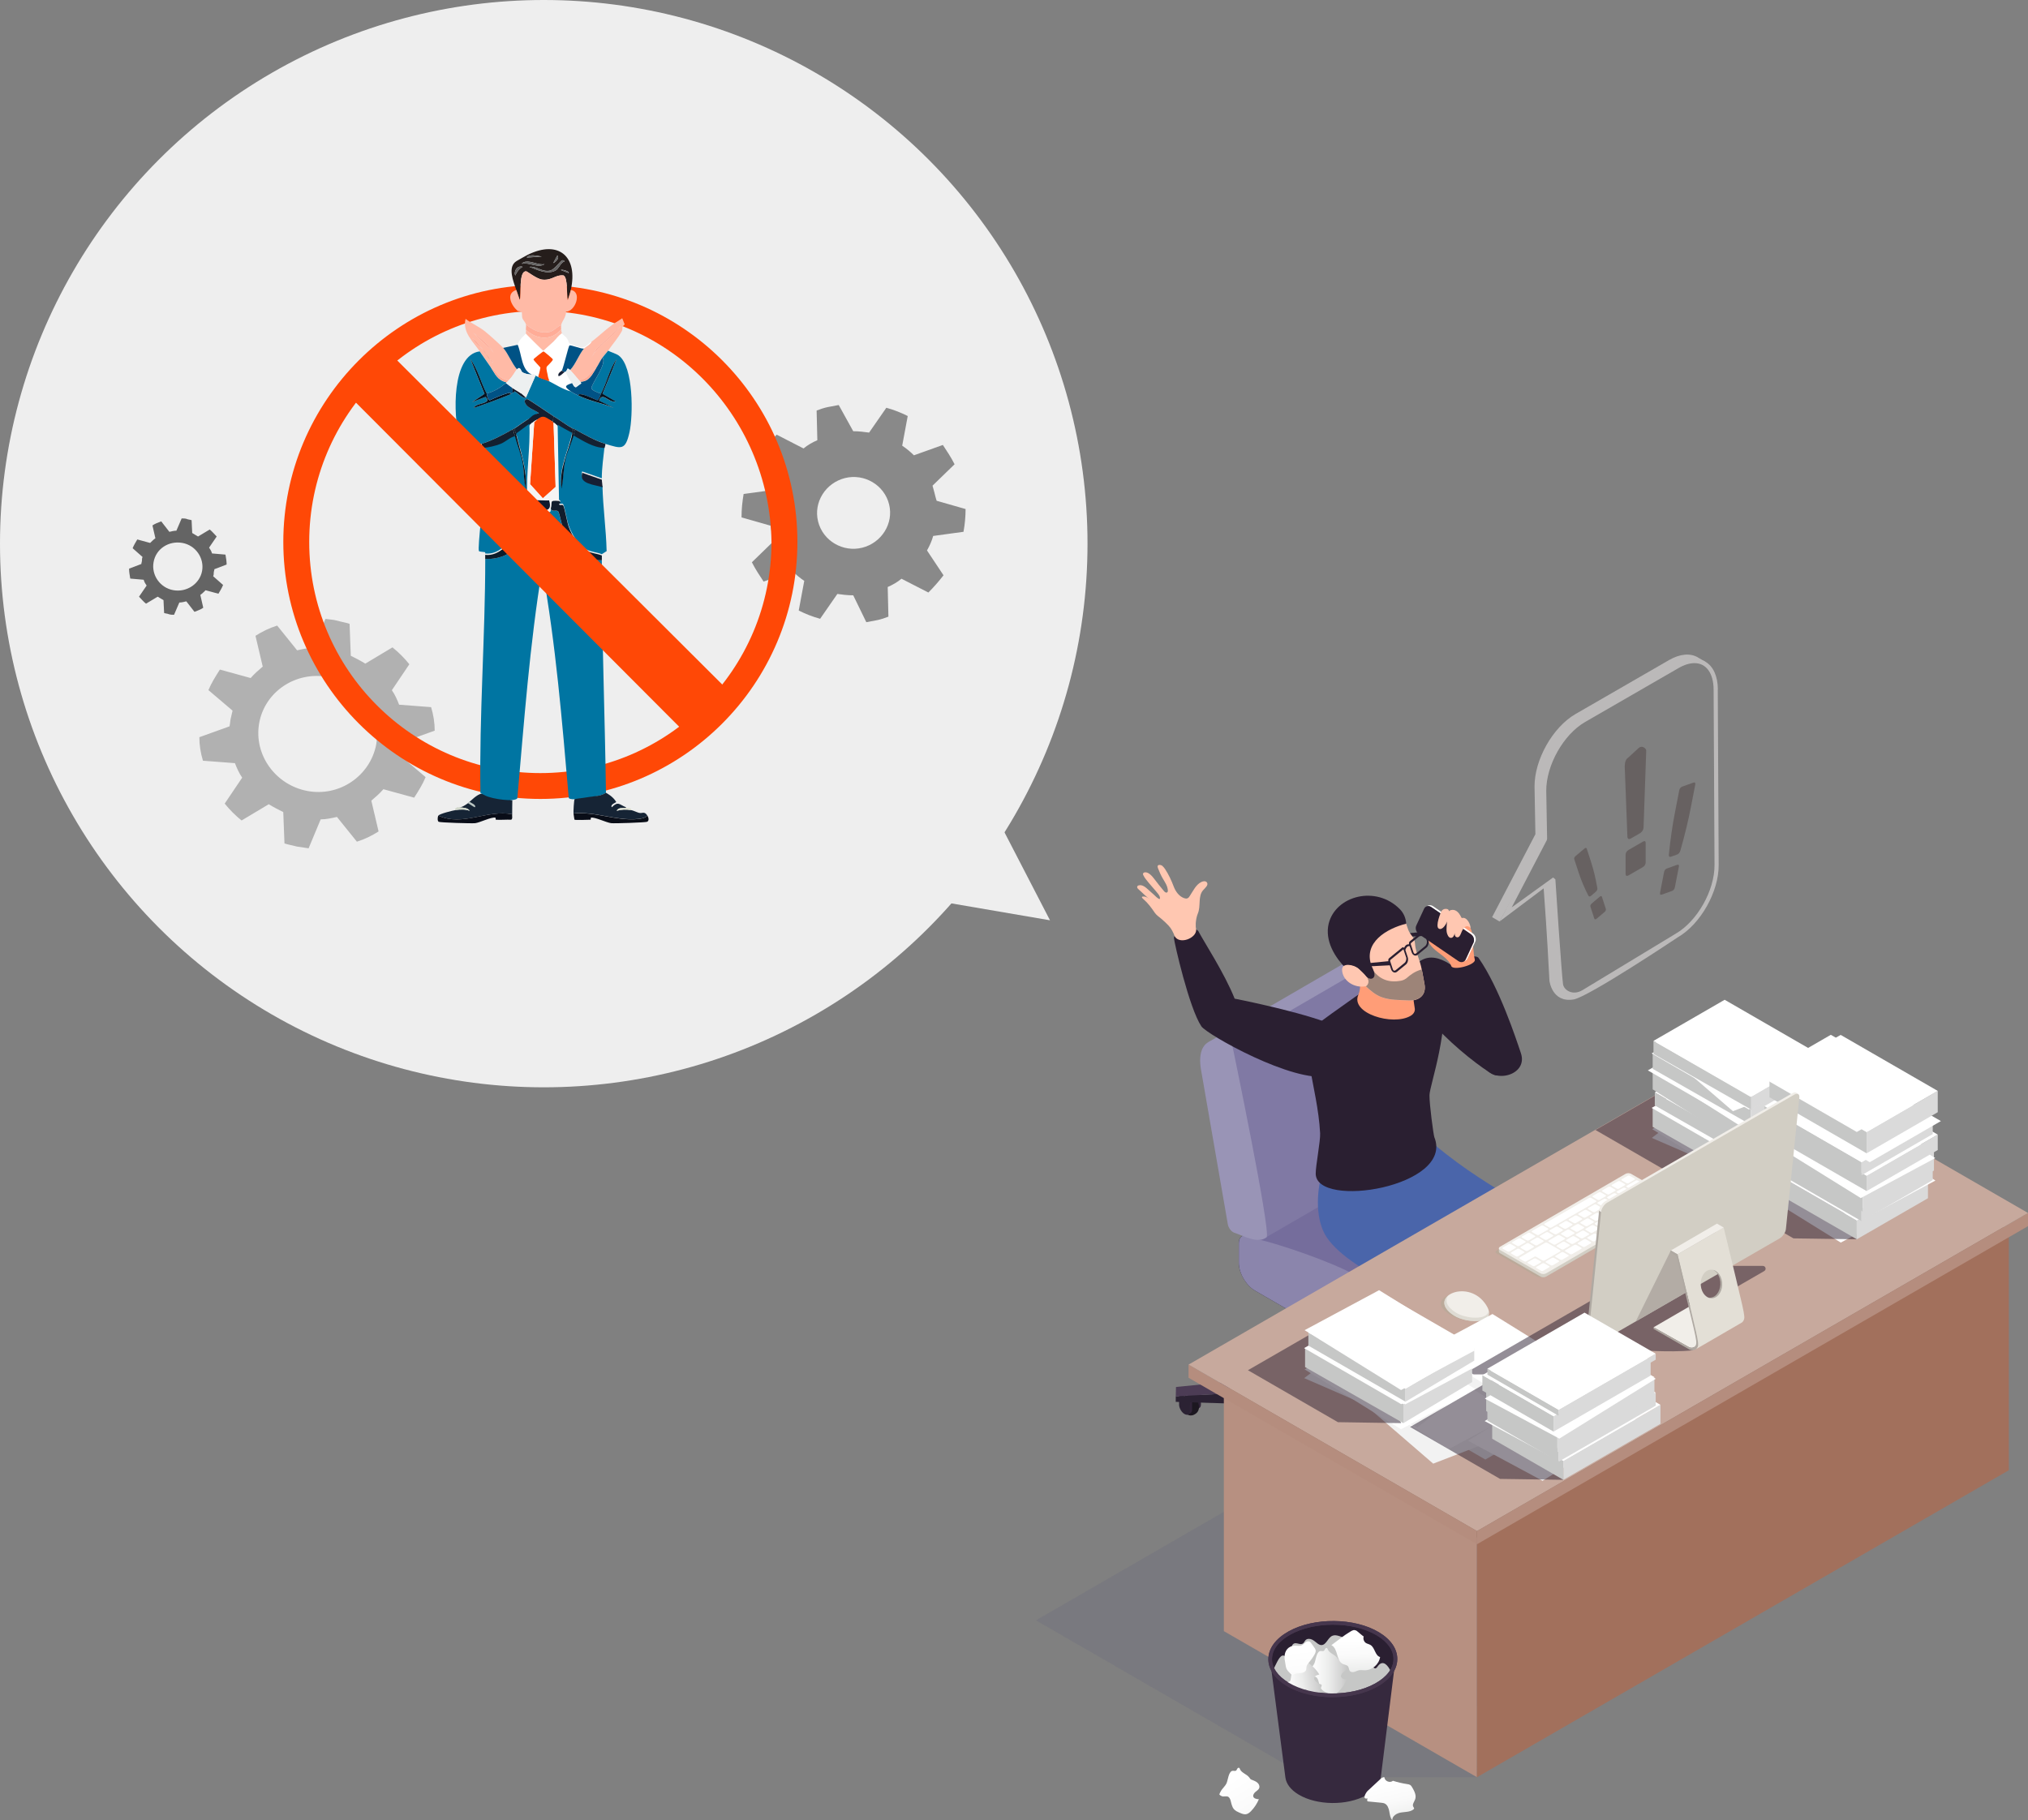 <?xml version="1.0" encoding="UTF-8"?>
<svg id="_レイヤー_1" data-name="レイヤー_1" xmlns="http://www.w3.org/2000/svg" xmlns:xlink="http://www.w3.org/1999/xlink" version="1.1" viewBox="0 0 400 359.09">
  <rect x="0" y="0" width="400" height="359.09" fill="#808080" stroke="none"/>
  <!-- Generator: Adobe Illustrator 29.5.1, SVG Export Plug-In . SVG Version: 2.1.0 Build 141)  -->
  <defs>
    <style>
      .st0 {
        fill: none;
      }

      .st1 {
        fill: #132030;
      }

      .st2 {
        fill: #72727e;
      }

      .st2, .st3, .st4, .st5, .st6, .st7, .st8 {
        isolation: isolate;
      }

      .st2, .st7, .st8 {
        mix-blend-mode: multiply;
        opacity: .5;
      }

      .st9 {
        fill: #0d1c29;
      }

      .st10 {
        fill: #041220;
      }

      .st11 {
        fill: #4a65aa;
      }

      .st12 {
        fill: #dfe1d1;
      }

      .st13 {
        fill: #805b4d;
      }

      .st14 {
        fill: #141f31;
      }

      .st15 {
        fill: #46364d;
      }

      .st16 {
        fill: #8b85ac;
      }

      .st17 {
        fill: #11192d;
      }

      .st18 {
        fill: #f5f4f3;
      }

      .st19 {
        fill: #251d1b;
      }

      .st20 {
        fill: #262326;
      }

      .st21 {
        fill: #08101d;
      }

      .st22 {
        fill: #9d8478;
      }

      .st23 {
        fill: #bbc6c3;
      }

      .st3, .st24 {
        fill: #d2cec4;
      }

      .st3, .st6 {
        opacity: .6;
      }

      .st25 {
        fill: #e0e6e4;
      }

      .st26 {
        fill: #152133;
      }

      .st27, .st5 {
        fill: #afa9a2;
      }

      .st28 {
        fill: #1a233a;
      }

      .st29 {
        fill: #051220;
      }

      .st30 {
        fill: #b79081;
      }

      .st31 {
        fill: #0f192b;
      }

      .st32 {
        fill: #edf0f0;
      }

      .st33 {
        fill: #b1b1b1;
      }

      .st34 {
        fill: #07111d;
      }

      .st5 {
        opacity: .9;
      }

      .st35 {
        fill: url(#_名称未設定グラデーション_9);
      }

      .st36 {
        fill: url(#_名称未設定グラデーション_6);
      }

      .st37 {
        fill: url(#_名称未設定グラデーション_5);
      }

      .st38 {
        fill: url(#_名称未設定グラデーション_4);
      }

      .st39 {
        fill: url(#_名称未設定グラデーション_3);
      }

      .st40 {
        fill: url(#_名称未設定グラデーション_2);
      }

      .st41 {
        fill: url(#_名称未設定グラデーション_8);
      }

      .st42 {
        fill: url(#_名称未設定グラデーション_7);
      }

      .st43 {
        fill: #868bae;
      }

      .st44 {
        fill: #4c3c55;
      }

      .st45 {
        fill: #090d17;
      }

      .st46 {
        fill: #ffbaa6;
      }

      .st47, .st8 {
        fill: #2a1f31;
      }

      .st48 {
        fill: #132132;
      }

      .st49 {
        fill: #c7a99d;
      }

      .st50 {
        fill: #e7e7e7;
      }

      .st51 {
        fill: #fff;
      }

      .st52 {
        fill: #ff9d77;
      }

      .st53 {
        fill: #a2705c;
      }

      .st54 {
        fill: #646464;
      }

      .st55 {
        fill: #ff4806;
      }

      .st56 {
        fill: #161f34;
      }

      .st57 {
        fill: #f1eee9;
      }

      .st58 {
        fill: #111d2d;
      }

      .st59 {
        fill: #142132;
      }

      .st60 {
        fill: #ffc7b1;
      }

      .st61 {
        fill: #b58d7e;
      }

      .st62 {
        fill: #312439;
      }

      .st63 {
        fill: #cf6542;
      }

      .st64 {
        fill: #151e32;
      }

      .st6 {
        fill: #464646;
      }

      .st65 {
        fill: #161f35;
      }

      .st66 {
        fill: #090d18;
      }

      .st67 {
        fill: #f2f2f2;
      }

      .st68 {
        fill: #e3dfd6;
      }

      .st69 {
        fill: #8079a4;
      }

      .st70 {
        fill: #162435;
      }

      .st71 {
        fill: #2b2233;
      }

      .st7 {
        fill: #b0aa96;
      }

      .st72 {
        fill: #1c1720;
      }

      .st73 {
        fill: #756d9c;
      }

      .st74 {
        fill: #9994b6;
      }

      .st75 {
        fill: #0075a2;
      }

      .st76 {
        fill: #ffac97;
      }

      .st77 {
        fill: #dadada;
      }

      .st78 {
        fill: #bbb9b9;
      }

      .st79 {
        fill: #eee;
      }

      .st80 {
        fill: #c6c7c6;
      }

      .st81 {
        fill: #d1d7ca;
      }

      .st82 {
        clip-path: url(#clippath);
      }

      .st83 {
        fill: #005285;
      }

      .st84 {
        fill: #36293e;
      }

      .st85 {
        fill: #656464;
      }

      .st86 {
        fill: #676161;
      }

      .st87 {
        fill: url(#_名称未設定グラデーション_10);
      }
    </style>
    <linearGradient id="_名称未設定グラデーション_2" data-name="名称未設定グラデーション 2" x1="267.31" y1="96.62" x2="273.42" y2="96.62" gradientTransform="translate(0 362) scale(1 -1)" gradientUnits="userSpaceOnUse">
      <stop offset="0" stop-color="#2b2033"/>
      <stop offset="1" stop-color="#312439"/>
    </linearGradient>
    <linearGradient id="_名称未設定グラデーション_3" data-name="名称未設定グラデーション 3" x1="268.19" y1="111.96" x2="272.55" y2="111.96" gradientTransform="translate(0 362) scale(1 -1)" gradientUnits="userSpaceOnUse">
      <stop offset="0" stop-color="#2b2033"/>
      <stop offset="1" stop-color="#312439"/>
    </linearGradient>
    <linearGradient id="_名称未設定グラデーション_4" data-name="名称未設定グラデーション 4" x1="289.38" y1="112.31" x2="296.31" y2="100.29" gradientTransform="translate(0 362) scale(1 -1)" gradientUnits="userSpaceOnUse">
      <stop offset="0" stop-color="#46364d"/>
      <stop offset=".35" stop-color="#43344a"/>
      <stop offset=".51" stop-color="#3c2d43"/>
      <stop offset=".62" stop-color="#312439"/>
    </linearGradient>
    <clipPath id="clippath">
      <path class="st0" d="M271.78,322.33c4.72,2.84,4.56,7.37-.36,10.11-4.92,2.74-12.74,2.66-17.46-.18-4.72-2.84-4.56-7.37.36-10.11s12.74-2.66,17.46.18h0Z"/>
    </clipPath>
    <linearGradient id="_名称未設定グラデーション_5" data-name="名称未設定グラデーション 5" x1="257.85" y1="32.3" x2="265.74" y2="32.3" gradientTransform="translate(0 362) scale(1 -1)" gradientUnits="userSpaceOnUse">
      <stop offset="0" stop-color="#fff"/>
      <stop offset=".25" stop-color="#fafafa"/>
      <stop offset=".54" stop-color="#ebeceb"/>
      <stop offset=".85" stop-color="#d4d4d4"/>
      <stop offset="1" stop-color="#c6c7c6"/>
    </linearGradient>
    <linearGradient id="_名称未設定グラデーション_6" data-name="名称未設定グラデーション 6" x1="157.66" y1="1249.74" x2="165.53" y2="1249.74" gradientTransform="translate(-96.22 -878.31) rotate(-8.89)" gradientUnits="userSpaceOnUse">
      <stop offset="0" stop-color="#fff"/>
      <stop offset=".25" stop-color="#fafafa"/>
      <stop offset=".54" stop-color="#ebeceb"/>
      <stop offset=".85" stop-color="#d4d4d4"/>
      <stop offset="1" stop-color="#c6c7c6"/>
    </linearGradient>
    <linearGradient id="_名称未設定グラデーション_7" data-name="名称未設定グラデーション 7" x1="267.33" y1="38.45" x2="267.74" y2="26.49" gradientTransform="translate(0 362) scale(1 -1)" gradientUnits="userSpaceOnUse">
      <stop offset="0" stop-color="#fff"/>
      <stop offset=".25" stop-color="#fafafa"/>
      <stop offset=".54" stop-color="#ebeceb"/>
      <stop offset=".85" stop-color="#d4d4d4"/>
      <stop offset="1" stop-color="#c6c7c6"/>
    </linearGradient>
    <linearGradient id="_名称未設定グラデーション_8" data-name="名称未設定グラデーション 8" x1="256.35" y1="36.43" x2="258.78" y2="12.74" gradientTransform="translate(0 362) scale(1 -1)" gradientUnits="userSpaceOnUse">
      <stop offset="0" stop-color="#fff"/>
      <stop offset=".25" stop-color="#fafafa"/>
      <stop offset=".54" stop-color="#ebeceb"/>
      <stop offset=".85" stop-color="#d4d4d4"/>
      <stop offset="1" stop-color="#c6c7c6"/>
    </linearGradient>
    <linearGradient id="_名称未設定グラデーション_9" data-name="名称未設定グラデーション 9" x1="273.5" y1="10.48" x2="277.13" y2="-4.9" gradientTransform="translate(0 362) scale(1 -1)" gradientUnits="userSpaceOnUse">
      <stop offset="0" stop-color="#fff"/>
      <stop offset=".25" stop-color="#fafafa"/>
      <stop offset=".54" stop-color="#ebeceb"/>
      <stop offset=".85" stop-color="#d4d4d4"/>
      <stop offset="1" stop-color="#c6c7c6"/>
    </linearGradient>
    <linearGradient id="_名称未設定グラデーション_10" data-name="名称未設定グラデーション 10" x1="243.1" y1="11.06" x2="257.03" y2="-11.1" gradientTransform="translate(0 362) scale(1 -1)" gradientUnits="userSpaceOnUse">
      <stop offset="0" stop-color="#fff"/>
      <stop offset=".25" stop-color="#fafafa"/>
      <stop offset=".54" stop-color="#ebeceb"/>
      <stop offset=".85" stop-color="#d4d4d4"/>
      <stop offset="1" stop-color="#c6c7c6"/>
    </linearGradient>
  </defs>
  <g class="st4">
    <g id="_レイヤー_11" data-name="_レイヤー_1">
      <circle class="st79" cx="107.25" cy="107.25" r="107.25"/>
      <path class="st33" d="M79.55,147.83c.12-.48.12-1.07.24-1.55l5.95-2.14c0-1.55-.24-3.09-.71-4.64l-6.31-.48c-.36-.95-.83-2.02-1.43-2.86l3.45-5.12c-.95-1.19-2.14-2.38-3.33-3.33l-5.36,3.21c-.95-.6-1.9-1.07-2.86-1.55l-.24-6.31c-.71-.24-1.55-.36-2.38-.6-.83-.24-1.55-.24-2.38-.36l-2.38,5.71c-1.07,0-2.14.24-3.21.48l-3.93-4.88c-1.55.48-2.98,1.19-4.28,2.02l1.43,6.07c-.83.71-1.67,1.43-2.38,2.26l-6.07-1.67c-.83,1.31-1.67,2.62-2.26,4.05l4.76,4.05c-.12.48-.24,1.07-.36,1.55s-.12,1.07-.24,1.55l-5.95,2.14c0,1.55.24,3.09.71,4.64l6.31.48c.36.95.83,2.02,1.43,2.86l-3.45,5.12c.95,1.19,2.14,2.38,3.33,3.33l5.36-3.21c.95.6,1.9,1.07,2.86,1.55l.24,6.19c.71.24,1.55.36,2.38.6.83.12,1.55.24,2.38.36l2.38-5.71c1.07,0,2.14-.24,3.21-.48l3.93,4.88c1.55-.48,2.98-1.19,4.28-2.02l-1.43-6.07c.83-.71,1.67-1.43,2.38-2.26l6.07,1.67c.83-1.31,1.67-2.62,2.26-4.05l-4.76-4.05c.24-.36.36-.83.36-1.43h0ZM60.63,156.04c-6.31-1.19-10.59-7.14-9.52-13.33s7.14-10.35,13.57-9.16c6.31,1.19,10.59,7.14,9.52,13.33-1.19,6.19-7.26,10.35-13.57,9.16Z"/>
      <path class="st54" d="M42.16,112.98c0-.23.12-.46.12-.69l2.42-.92c0-.69-.12-1.27-.23-1.96l-2.65-.23c-.12-.46-.35-.81-.58-1.15l1.5-2.19c-.46-.46-.92-1.04-1.38-1.38l-2.3,1.38c-.35-.23-.81-.46-1.15-.69l-.12-2.53c-.35-.12-.69-.12-.92-.23s-.69-.12-1.04-.12l-1.04,2.42c-.46,0-.92.12-1.38.23l-1.61-2.07c-.58.23-1.27.46-1.73.81l.58,2.53c-.35.23-.69.58-1.04.92l-2.53-.69c-.35.58-.69,1.15-.92,1.73l1.96,1.73c-.12.23-.12.46-.12.69s-.12.46-.12.69l-2.42.92c0,.69.12,1.27.23,1.96l2.65.23c.12.46.35.81.58,1.15l-1.5,2.19c.46.46.92,1.04,1.38,1.38l2.3-1.38c.35.23.81.46,1.15.69l.12,2.53c.35.12.69.12.92.23.35.12.69.12,1.04.12l1.04-2.42c.46,0,.92-.12,1.38-.23l1.61,2.07c.58-.23,1.27-.46,1.73-.81l-.58-2.53c.35-.23.69-.58,1.04-.92l2.53.69c.35-.58.69-1.15.92-1.73l-1.96-1.73c.12-.23.12-.46.12-.69h0ZM34.21,116.43c-2.65-.46-4.38-3-3.92-5.53.46-2.65,3-4.26,5.65-3.8,2.65.46,4.38,3,3.92,5.53s-3,4.26-5.65,3.8Z"/>
      <path class="st6" d="M184.34,97.31c-.14-.54-.27-.95-.41-1.5l4.35-4.22c-.68-1.36-1.5-2.58-2.31-3.81l-5.71,2.04c-.68-.68-1.5-1.36-2.31-1.9l1.09-5.85c-1.36-.68-2.72-1.22-4.22-1.63l-3.4,4.9c-.95-.14-2.04-.27-3.13-.27l-2.86-5.17c-.68.14-1.5.27-2.18.41-.68.14-1.5.41-2.18.68l.14,5.85c-.95.41-1.9.95-2.72,1.63l-5.3-2.72c-1.09,1.09-2.04,2.18-2.99,3.4l3.67,4.62c-.54.95-.95,1.9-1.22,2.86l-5.98.82c-.27,1.63-.41,2.99-.41,4.62l5.71,1.63c.14.54.14.95.27,1.5.14.54.27.95.41,1.5l-4.35,4.22c.68,1.36,1.5,2.58,2.31,3.81l5.71-2.04c.68.68,1.5,1.36,2.31,1.9l-1.09,5.85c1.36.68,2.72,1.22,4.22,1.63l3.4-4.9c.95.14,2.04.27,3.13.27l2.58,5.3c.68-.14,1.5-.27,2.18-.41.68-.14,1.5-.41,2.18-.68l-.14-5.85c.95-.41,1.9-.95,2.72-1.63l5.3,2.72c1.09-1.09,2.04-2.18,2.99-3.4l-3.26-4.9c.54-.95.95-1.9,1.22-2.86l5.98-.82c.27-1.5.41-2.99.41-4.49l-5.71-1.63c-.14-.41-.27-.95-.41-1.5v.02ZM170.06,108.05c-3.81.95-7.75-1.36-8.7-5.17s1.5-7.62,5.3-8.57c3.81-.95,7.75,1.36,8.7,5.17s-1.5,7.62-5.3,8.57Z"/>
      <polygon class="st79" points="207.1 181.55 196.03 160.15 183.36 177.48 207.1 181.55"/>
      <g>
        <path class="st55" d="M106.58,157.61c-28,0-50.7-22.89-50.7-50.7s22.7-50.7,50.7-50.7,50.7,22.7,50.7,50.7-22.7,50.7-50.7,50.7ZM106.58,61.33c-25.16,0-45.59,20.43-45.59,45.59s20.43,45.59,45.59,45.59,45.59-20.43,45.59-45.59c-.38-25.16-20.62-45.59-45.59-45.59Z"/>
        <g>
          <path class="st70" d="M95.05,156.56c.33.09,6,1.31,6,1.31-.02.08-.02,2.68-.03,2.76-5.01-.95-9.72,2.47-14.56.27.2-.35,2.83-1.01,3.4-1.09.98-.14,1.83-.18,2.79.14-.43-.65-1.4-.61-2.11-.68.67,0,1.24-.48,1.77-.82.44-.35,1.79-1.81,2.74-1.89Z"/>
          <path class="st19" d="M112.58,57.2c-.15.64-.41,1.4-.61,2.04-.25-.96.08-4.42-.82-4.9-1.63-.19-2.27,1.05-4.22.82-1.04-.12-2.94-1.62-3.13-1.63-1.55-.14-.95,4.61-1.29,5.65-.2-.66-.47-1.33-.68-1.97-.53-1.64-1.83-4.58.07-5.72.3-.18,1.9-1.09,2.18-1.22,6.14-3.04,9.99.38,8.5,6.94h0ZM104.62,50.4c-.07,0-.81.19-.68.41l2.93-.2c-.73-.11-1.5-.32-2.25-.2h0ZM109.93,50.4l-.82,1.5c.46-.17,1.33-1,.82-1.5ZM110.88,51.35c-.32.06-1.47,1.87-2.45,2.04-1.64.29-2.56-.94-4.01-.75,1.57.59,3.47,1.57,5.1.75.73-.37,1-1.57,1.84-1.84-.14-.17-.25-.25-.48-.2ZM103.67,51.63c-.07,0-.81.19-.68.41,1.41-.36,3.06.93,4.42.07-1.28.23-2.55-.66-3.74-.48ZM102.58,52.58c-.72.07-1.27,1.09-.95,1.77.34-.75.71-1.26,1.43-1.7-.07-.11-.36-.08-.48-.07ZM110.61,53.26l1.56.61c.17-.37-1.3-.78-1.56-.61Z"/>
          <path class="st85" d="M104.62,50.4c.74-.11,1.52.1,2.25.2l-2.93.2c-.13-.22.61-.4.68-.41h0Z"/>
          <path class="st85" d="M109.93,50.4c.52.5-.36,1.32-.82,1.5l.82-1.5Z"/>
          <path class="st85" d="M110.88,51.35c.23-.05.34.03.48.2-.84.27-1.1,1.47-1.84,1.84-1.63.82-3.54-.16-5.1-.75,1.46-.19,2.38,1.04,4.01.75.97-.17,2.13-1.98,2.45-2.04Z"/>
          <path class="st85" d="M103.67,51.63c1.19-.18,2.47.71,3.74.48-1.36.86-3.01-.43-4.42-.07-.13-.22.61-.4.68-.41Z"/>
          <path class="st85" d="M102.58,52.58c.12,0,.41-.04.48.07-.72.44-1.09.95-1.43,1.7-.32-.68.23-1.7.95-1.77Z"/>
          <path class="st85" d="M110.61,53.26c.27-.16,1.73.25,1.56.61l-1.56-.61Z"/>
          <path class="st46" d="M112.58,57.2c2.31.35.91,4.25-.95,4.29.09,1.01-.83,1.89-.95,2.65-.84.27-1.46,1.2-2.38,1.36-1.84.32-3.18-.39-4.56-1.5-.14-.5-.5-.75-.68-1.16-.15-.34-.08-1.11-.14-1.22-.15-.3-.68-.16-.88-.34-1.22-1.05-2.34-3.4-.2-4.08.21.65.48,1.32.68,1.97.34-1.04-.26-5.79,1.29-5.65.19.02,2.09,1.51,3.13,1.63,1.95.23,2.58-1.01,4.22-.82.89.48.57,3.94.82,4.9.2-.64.47-1.4.61-2.04h-.01Z"/>
          <path class="st46" d="M123.2,64.01c-.73.62-.28.81-.54,1.29-.83,1.5-1.8,2.54-2.72,3.88-.28.41-.75.89-1.09,1.36-.53.75-.78,1.38-1.22,2.04-1.3.94-1.61,2.13-3.4,2.45-.16-.21-1.67-1.96-1.77-2.04,1.08-1.13,1.76-3.09,2.72-4.22.24-.28,1.32-.81,1.5-1.36,1.89-1.44,3.3-2.96,5.44-4.22.22-.13.4-.27.61-.41l.48,1.22h-.01ZM122.58,64.14l-4.97,4.69-1.02,1.84c1.47-2.66,4.26-4.08,5.99-6.53Z"/>
          <path class="st46" d="M99.25,68.63c1.03,1.19,1.66,3.01,2.72,4.22-.47.51-.81,1.36-1.63,2.18-1.92-.22-2.19-1.58-3.54-2.59-.71-1.06-1.47-2.08-2.18-3.13-1.31-1.93-3.45-3.79-2.79-6.4,1.2.9,2.63,1.52,3.81,2.45.67.52,3.11,2.7,3.61,3.27ZM93.33,65.64l4.01,3.88c-1.08-1.53-2.47-2.83-4.01-3.88ZM95.3,69.04c.14.18.35.55.54.82.32.44.41.65.82,1.09.18.19.36.44.48.68.36-.48-.45-.64-.48-.68-.33-.45-.43-.63-.82-1.09-.13-.15-.22-.45-.54-.82-.64-.83-1.17-1.76-2.11-2.31.39,1.01,1.44,1.56,2.11,2.31Z"/>
          <path class="st76" d="M110.68,64.14c-.03.19-.03.62,0,.82-1.91,2.33-4.83,2.02-6.94.14-.06-.3.08-.82,0-1.09,1.38,1.1,2.72,1.82,4.56,1.5.92-.16,1.54-1.09,2.38-1.36h0Z"/>
          <path class="st76" d="M122.58,64.14c-1.73,2.45-4.52,3.87-5.99,6.53l1.02-1.84,4.97-4.69Z"/>
          <path class="st46" d="M110.81,65.78c-.64.44-1.09,1.09-1.63,1.63-.61.61-1.28,1.24-1.97,1.77-.24,0-3.4-3.1-3.47-3.33-.06-.18.05-.53,0-.75,2.11,1.88,5.03,2.19,6.94-.14.02.16.09.72.14.82h-.01Z"/>
          <path class="st76" d="M93.33,65.64c1.54,1.05,2.93,2.34,4.01,3.88l-4.01-3.88Z"/>
          <path class="st51" d="M102.1,68.02c.22-1.01,1.63-2.18,1.63-2.18l3.28,3.28.19.05,1.97-1.77c.54-.54.99-1.19,1.63-1.63.03.06.72.58.95.88.77,1.01-.12.95,1.7,1.56,1.93.65,1.79.26,3.2-.82-.18.55-1.26,1.08-1.5,1.36-.48.12-2.63-.79-2.86-.61-.2.16-1.13,4.24-1.5,4.97-.03.06-.94.51-.61,1.09.49-.14.84-.59,1.16-.82.17-.12.26-.13.27-.14.12.73.79,1.73,1.22,2.31-1.67.55-1.44.76-.27,1.63-1.77-.47-2.83-1.26-4.46-2.01.18-.24-1.98-.42-1.95-.85.12-.09-1.31-.06-2.68-1.47-1.65-1.69-1.38-4.86-1.38-4.86v.03Z"/>
          <path class="st76" d="M95.3,69.04c-.67-.76-1.72-1.3-2.11-2.31.94.55,1.47,1.49,2.11,2.31Z"/>
          <path class="st83" d="M101.97,72.85c-1.06-1.21-1.69-3.03-2.72-4.22l2.86-.61c.84,1.96.72,5,2.76,5.85-.17.16-1.67-.29-1.74-.34-.39-.22-.44-1.45-1.16-.68Z"/>
          <path class="st83" d="M115.17,68.77c-.96,1.13-1.64,3.09-2.72,4.22-.76-.63-.49.01-.82.27-.01,0-.1.01-.27.14l-.54-.27c.36-.72,1.29-4.81,1.5-4.97.22-.17,2.38.73,2.86.61h-.01Z"/>
          <path class="st63" d="M95.85,69.86c-.19-.27-.4-.63-.54-.82.32.37.42.66.54.82Z"/>
          <path class="st75" d="M119.39,87.55c-1.97-.6-4.18-1.86-5.99-2.86-.15-.08-.37-.11-.41-.14-1.28-.72-2.54-1.67-3.81-2.45-.7-.43-4.93-3.41-5.24-3.4-.03,0-.46.27-.48.34.18,1.4,1.87,1.71,2.86,2.45-1.58.45-.47,1.23-1.5,1.97-.04.02-.27.28-.41.27-.02-.35.07-.75-.07-1.09-.14-.11-2.61,1.72-2.93,1.91-.06.03-.15.07-.27.14-1.8,1.01-4.16,2.26-6.12,2.86-2.58.78-3.63,1.48-4.49-1.56-1.07-3.81-1.55-15.93,4.08-16.67.71,1.05,1.46,2.07,2.18,3.13.9,1.33,1.26,2.53,3.13,2.99-.02.01-.05.06-.14.14-1.13.92-2.35,1.7-3.81,2.04-1.17-2.24-1.71-4.7-3.2-6.8l2.79,6.87-2.45,1.63,2.65-1.02c1.44,1.46-1.94,1.08-2.31,2.18,2.46-.85,4.87-1.73,7.28-2.72.17-.07.24-.21.41-.27.17-.06.32-.27.34-.27.34.02,1.62,1.53,2.25,1.22l1.91-4.35c.61.43,1.38.52,2.04.82,1.63.74,3.13,1.85,4.9,2.31.45.34.99.57,1.5.82,2.22,1.08,4.73,1.5,7.01,2.45l-2.93-1.43c.65-1.89,1.97.52,3.27.14l-2.59-1.5,2.79-6.87c-1.49,2.11-1.89,4.59-3.06,6.8-.4-.03-1.86-.64-1.91-1.02-.1-.79,3.15-4.87,2.18-6.06.33-.47.81-.95,1.09-1.36.56.27,1.64.6,2.11.95,2.95,2.2,2.85,11.89,2.11,15.17-.81,3.59-1.58,3.21-4.76,2.25h0Z"/>
          <path class="st55" d="M108.09,74.35c.07.41.32.61.14.85-.66-.3-1.45-.41-2.06-.85,0,0,.05-.42.15-.61.03-.06.28-1.16.27-1.22-.01-.11-1.39-1.42-1.36-1.63.02-.12,1.85-1.57,1.97-1.56.12,0,1.82,1.44,1.84,1.56.03.33-1.18,1.34-1.22,1.5-.13.5.16,1.17.27,1.97h0Z"/>
          <path class="st63" d="M96.66,70.95c-.41-.44-.5-.65-.82-1.09.38.45.49.64.82,1.09Z"/>
          <path class="st83" d="M118.57,77.62c-.23.44-.28,1.03-.75,1.36-.84-.33-1.88-.86-2.72-1.09-.14-.04-1.1-.33-1.02.14-.5-.25-1.05-.48-1.5-.82-1.17-.87-1.39-1.09.27-1.63.14.19.34.83.75.82l1.02-.75c.04-.13-.08-.21-.14-.34,1.81-.04,2.32-1.51,3.13-2.72.45-.67.69-1.3,1.22-2.04.98,1.19-2.27,5.26-2.18,6.06.05.38,1.5.99,1.91,1.02h.01Z"/>
          <path class="st10" d="M95.98,77.62c.13.26.07,1.1.61,1.36,1.08-.51,2.25-1.02,3.4-1.36.18-.05.82-.32.75.14-2.41.99-4.82,1.87-7.28,2.72.37-1.09,3.76-.72,2.31-2.18l-2.65,1.02,2.45-1.63-2.79-6.87c1.49,2.11,2.03,4.57,3.2,6.8Z"/>
          <path class="st29" d="M114.08,78.02c-.08-.46.88-.17,1.02-.14.85.23,1.88.76,2.72,1.09.46-.33.51-.92.75-1.36,1.17-2.21,1.57-4.69,3.06-6.8l-2.79,6.87,2.59,1.5c-1.3.38-2.62-2.03-3.27-.14l2.93,1.43c-2.27-.95-4.79-1.36-7.01-2.45Z"/>
          <path class="st76" d="M96.66,70.95s.83.2.48.68c-.12-.24-.3-.49-.48-.68Z"/>
          <path class="st76" d="M100.34,75.03c-.15.14-.24.27-.41.41-1.87-.47-2.23-1.66-3.13-2.99,1.35,1,1.62,2.36,3.54,2.59h0Z"/>
          <path class="st76" d="M117.62,72.58c-.81,1.21-1.32,2.68-3.13,2.72,0-.02-.16-.13-.27-.27,1.79-.32,2.1-1.51,3.4-2.45Z"/>
          <path class="st32" d="M112.45,72.99c.1.09,1.61,1.83,1.77,2.04.11.15.26.25.27.27.06.13.17.21.14.34l-1.02.75c-.4.02-.6-.62-.75-.82-.43-.58-1.11-1.58-1.22-2.31.32-.26.06-.9.82-.27h0Z"/>
          <path class="st65" d="M110.81,73.13l.54.27c-.32.22-.67.68-1.16.82-.33-.58.58-1.03.61-1.09h.01Z"/>
          <path class="st32" d="M105.64,73.94v.14l-1.91,4.35c-.33-.22-.65-.6-.95-.82.79-.3,1.9-3.56,2.18-3.74.32-.21.47.15.68.07Z"/>
          <path class="st83" d="M101.02,76.53l.14.95c-.17.06-.24.2-.41.27.07-.46-.57-.19-.75-.14-1.15.34-2.32.85-3.4,1.36-.55-.26-.48-1.1-.61-1.36,1.46-.34,2.68-1.12,3.81-2.04.38.32.82.68,1.22.95h0Z"/>
          <path class="st31" d="M102.79,77.62c.3.22.63.59.95.82-.63.3-1.91-1.21-2.25-1.22-.03,0-.17.21-.34.27l-.14-.95c.52.35,1.26.72,1.77,1.09h.01Z"/>
          <path class="st14" d="M109.18,82.11l-.14,1.09c-1.67-1.03-3.02-.99-4.73.79-.14.03-.13-1.23-.23-1.18,1.03-.74.65-.87,2.23-1.31-.98-.74-2.68-1.05-2.86-2.45.02-.07.45-.34.48-.34.31,0,4.53,2.97,5.24,3.4h.01Z"/>
          <path class="st55" d="M109.04,83.2s-.02.04.14.14l.41,12.72-2.52,2.25-2.52-2.79.82-12.18c1.7-1.78,2.01-1.17,3.67-.14Z"/>
          <path class="st26" d="M112.99,84.56c.09.41-.07.74-.14,1.09-.94-.53-1.96-1.03-2.86-1.63-.22-.14-.42-.43-.82-.68-.15-.1-.13-.13-.14-.14l.14-1.09c1.27.78,2.53,1.73,3.81,2.45h.01Z"/>
          <path class="st48" d="M104.42,83.74v.14l-2.59,1.91c-.09-.38-.3-.84-.41-1.22.32-.18,2.79-2.01,2.93-1.91.14.34.04.73.07,1.09h0Z"/>
          <path class="st18" d="M105.37,83.33l-.82,12.18,2.52,2.79,2.52-2.25-.41-12.72c.4.25.6.54.82.68l.27,14.83c-2.11-.17-1.22.15-1.63,1.5-.06.21.11.53-.2.68-.18.08-3.77-.05-3.95-.14-.09-.04.22-1.75.07-1.97-.28-.4-.47.54-.54-.61-.28-4.38.63-9.73.41-14.42,0-.05,0,.05,0,0,.13.01.37-.39.41-.41.1-.05.41-.11.54-.14h-.01ZM105.03,98.71c-.08.06-.42,1.72,0,1.91,1.78-.17,4.1.84,3.27-1.91-.47.09-3.09-.12-3.27,0Z"/>
          <path class="st75" d="M104.01,98.04l-.82-.75c-.02.62-.1,1.22-.14,1.84-.04.65-.42.72.14,1.22.02.02,0,.18,0,.27-.11.02-.22-.28-.41.07-.25.46-.5,2.59-.82,3.4-.93,2.4-3.36,5.45-6.26,5.1-.01,0,.05-.24-.07-.27-.19-.05-1.07-.07-1.16-.2-.34-.56,1.02-11.33,1.09-13,1.48-.46,4.76-.43,4.01-2.72-1.14.63-2.58,1.2-3.88,1.22.02-1.95-.3-4.18-.54-6.12,1.14-.08,2.55-.39,3.61-.82.96-.39,1.8-1.28,2.79-1.5.44,1.64,1.18,3.48,1.5,5.1.34,1.73.18,3.6.68,5.31.24-3.72-1.09-7.15-1.91-10.68l2.59-1.91c.23,4.7-.69,10.05-.41,14.42v.02Z"/>
          <path class="st75" d="M112.85,85.38c-.68,3.47-2.68,6.89-2.11,10.75.4-1.85.35-3.8.75-5.65.36-1.65,1.19-3.21,1.63-4.83,1.94,1.06,3.81,2.38,6.12,2.45-.21,2-.55,4.27-.54,6.26l-3.88-1.36c-.72,2.29,2.53,2.31,4.01,2.86.1,4.27.72,8.58.82,12.86l-.95.61c-1.03-.42-2.02-.41-3.06-.95-1.63-.86-2.84-3.02-3.47-4.69-.31-.82-.83-3.83-1.09-4.22-.21-.31-.74.12-.82-.27-.02-.09.59-.28,0-.61l-.27-14.83c.89.6,1.91,1.11,2.86,1.63h0Z"/>
          <path class="st34" d="M101.42,84.56c.11.39.32.84.41,1.22.82,3.54,2.14,6.96,1.91,10.68-.5-1.7-.34-3.57-.68-5.31-.32-1.62-1.05-3.46-1.5-5.1-.12-.46-.19-.93-.41-1.36.12-.07.21-.1.27-.14h0Z"/>
          <path class="st21" d="M113.4,84.69c-.14.39-.16.83-.27,1.22-.45,1.62-1.27,3.18-1.63,4.83-.4,1.85-.34,3.8-.75,5.65-.57-3.86,1.43-7.28,2.11-10.75.07-.35.23-.68.14-1.09.04.02.26.05.41.14h-.01Z"/>
          <path class="st1" d="M101.56,86.05c-.99.22-1.83,1.11-2.79,1.5-1.05.42-2.46.74-3.61.82-.04-.28-.13-.53-.14-.82,1.97-.59,4.32-1.84,6.12-2.86.22.43.28.9.41,1.36h0Z"/>
          <path class="st59" d="M119.39,87.55c.07.32-.11.53-.14.82-2.31-.07-4.18-1.39-6.12-2.45.11-.39.13-.83.27-1.22,1.81,1,4.02,2.26,5.99,2.86h0Z"/>
          <path class="st64" d="M95.57,95.99c.02-.47.13-1.13.14-1.5,1.3-.02,2.73-.6,3.88-1.22.74,2.29-2.53,2.26-4.01,2.72h0Z"/>
          <path class="st56" d="M118.71,94.63c0,.37.12,1.01.14,1.5-1.49-.55-4.74-.57-4.01-2.86l3.88,1.36h0Z"/>
          <path class="st75" d="M104.01,98.3c.07,1.16.26.21.54.61.15.22-.16,1.93-.07,1.97.18.09,3.77.22,3.95.14.32-.15.14-.47.2-.68.26.82,1.1.09,1.5.61.2.26,1,4.06,1.36,4.9,1.34,3.14,3.76,4.78,7.21,4.69,0,15.27.61,30.59.82,45.86-.4.28-.77.39-1.22.54-.16.06-5.72,1.23-6.12.48-1.31-15.12-2.55-30.33-5.24-45.25-2.47,15-3.57,30.21-4.9,45.31-.48.76-4.89.19-6.33-.54-.33-.17-.66-.31-.95-.54-.25-15.37.95-30.79.95-46.13,2.15.06,4.66-.56,5.99-2.38.4-.54,2.79-6.63,2.59-6.94-.07-.1-.91-.1-1.09-.07,0-.09.02-.26,0-.27.77.41,1.4-.52.88-1.09-.03-.04-.88-.13-1.02-.14.03-.62.12-1.22.14-1.84l.82.75h0Z"/>
          <path class="st17" d="M105.03,98.71c.17-.12,2.79.09,3.27,0,.83,2.74-1.49,1.74-3.27,1.91-.42-.19-.08-1.85,0-1.91ZM105.85,99.39c-.3.22.24.41.48.2.07-.28-.42-.24-.48-.2Z"/>
          <path class="st58" d="M110.27,98.84c.59.34-.02.53,0,.61.08.39.61-.04.82.27.26.38.78,3.39,1.09,4.22.63,1.67,1.84,3.84,3.47,4.69,1.04.55,2.04.54,3.06.95v.95c-3.45.08-5.87-1.56-7.21-4.69-.36-.84-1.16-4.64-1.36-4.9-.39-.52-1.24.21-1.5-.61.41-1.34-.47-1.66,1.63-1.5h0Z"/>
          <path class="st28" d="M103.19,100.61c-.55-.5-.17-.58-.14-1.22.14,0,.99.1,1.02.14.52.57-.11,1.5-.88,1.09h0Z"/>
          <path class="st25" d="M105.85,99.39c.05-.04.55-.07.48.2-.23.2-.78.01-.48-.2Z"/>
          <path class="st9" d="M103.19,100.89c.17-.03,1.02-.03,1.09.07.21.31-2.19,6.4-2.59,6.94-1.33,1.82-3.84,2.44-5.99,2.38v-.82c2.9.35,5.33-2.7,6.26-5.1.32-.81.57-2.95.82-3.4.19-.35.3-.05.41-.07Z"/>
          <path class="st70" d="M123.47,159.26s.02.16-.14.14c-.58,0-1.38-.11-1.7.54.98-.25,1.79-.29,2.79-.14.46.07,1.09.4,1.56.54.72.21,1.07-.41,1.7.54-.39.48-1.24.62-1.84.68-4.39.42-8.31-1.53-12.72-1.09-.04-.23.08-2.78.23-2.84l4.94-.7c.45-.16.82-.26,1.22-.54,0,0,1.44.72,2.04,1.84-.02.07-1.26.48-.88,1.02,1.26-1.26,1.47-.53,2.79,0h0Z"/>
          <path class="st23" d="M93.67,159.26c-.28-.08-1.04-.65-1.36-.82.02,0,.07-.16.27-.27.37.21,1.43.65,1.09,1.09h0Z"/>
          <path class="st81" d="M90.54,159.26c.71.07,1.68.03,2.11.68-.96-.32-1.81-.28-2.79-.14-.27-.36.08-.29.27-.54.07,0,.17-.02.41,0Z"/>
          <path class="st12" d="M123.33,159.4c.42,0,1.42-.05,1.09.41-1-.15-1.81-.12-2.79.14.32-.65,1.12-.53,1.7-.54h0Z"/>
          <path class="st66" d="M101.02,160.62c-.06.28.15.93-.2,1.09-.99-.05-2.01.07-2.99,0-.13,0,0-.38-.14-.41-.78-.16-3.06.98-3.95,1.09-.66.08-6.89-.11-7.21-.27-.27-.14-.25-.91-.07-1.22,4.84,2.2,9.55-1.23,14.56-.27h0Z"/>
          <path class="st45" d="M127.69,160.9c.22.34.41,1.02-.07,1.22-.33.14-6.44.35-7.08.27-.92-.11-3.16-1.21-3.95-1.09-.13.02,0,.4-.14.41-.39.03-3,.09-3.13,0-.05-.04-.16-1.01-.2-1.22,4.41-.44,8.34,1.51,12.72,1.09.6-.06,1.45-.2,1.84-.68h0Z"/>
          <path class="st32" d="M99.79,75.57s1.13-1.06,1.57-1.82.8-1.17,1.01-1.12.41.3.41.46.21.32.57.48.6.23.6.23l.92.07s-.57,1.42-.8,1.83-.56,1.46-1.28,1.91l-2.99-2.04h-.01Z"/>
        </g>
        <polygon class="st55" points="68.75 77.97 76.5 69.27 142.9 135.48 134.96 144.37 68.75 77.97"/>
      </g>
      <g>
        <g id="_x35_">
          <g>
            <g>
              <g>
                <g>
                  <g class="st4">
                    <path class="st62" d="M301.66,288.05l-.32,2.89.43-.25c.19-.11.31-.35.31-.69v-2.2l-.42.25h0Z"/>
                    <polygon class="st51" points="299.94 286.56 299.52 286.81 301.66 288.05 302.09 287.8 299.94 286.56"/>
                    <path class="st71" d="M299.52,286.81v2.2c0,.68.48,1.52,1.07,1.86s1.07.07,1.07-.62v-2.2l-2.14-1.24Z"/>
                  </g>
                  <path class="st72" d="M300.43,288.39c-.2-.11-.81-.43-1.52-.03l-.15.09c-.19.12-.34.26-.46.42-.06.08-.1.16-.14.25-.11.26-.15.54-.12.83.04.37.15.69.32.98.08.14.16.27.26.4.13.16.27.3.42.42.23.18.48.31.73.37.13.03.25.04.36.03.33,0,.57-.13.67-.19.01,0,.17-.1.17-.1,1.33-.83.63-2.81-.52-3.48h-.02Z"/>
                  <g class="st4">
                    <path class="st62" d="M299.92,289.05l-.32,2.89.43-.25c.19-.11.31-.35.31-.69v-2.2l-.42.25h0Z"/>
                    <polygon class="st51" points="298.2 287.57 297.77 287.81 299.92 289.05 300.34 288.8 298.2 287.57"/>
                    <path class="st71" d="M297.77,287.81v2.2c0,.68.48,1.52,1.07,1.86s1.07.07,1.07-.62v-2.2l-2.14-1.24Z"/>
                  </g>
                </g>
                <g>
                  <g class="st4">
                    <path class="st62" d="M302.17,263.16l-.32,2.89.43-.25c.19-.11.31-.35.31-.69v-2.2l-.42.25h0Z"/>
                    <polygon class="st51" points="300.45 261.67 300.02 261.92 302.17 263.16 302.6 262.91 300.45 261.67"/>
                    <path class="st71" d="M300.02,261.92v2.2c0,.68.48,1.52,1.07,1.86s1.07.07,1.07-.62v-2.2l-2.14-1.24Z"/>
                  </g>
                  <path class="st72" d="M300.94,263.51c-.2-.11-.81-.43-1.52-.03l-.15.09c-.19.12-.34.26-.46.42-.06.08-.1.16-.14.25-.11.26-.15.54-.12.83.04.37.15.69.32.98.08.14.16.27.26.4.13.16.27.3.42.42.23.18.48.31.73.37.13.03.25.04.36.03.33,0,.57-.13.67-.19.01,0,.17-.1.17-.1,1.33-.83.63-2.81-.52-3.48h-.02Z"/>
                  <g class="st4">
                    <path class="st62" d="M300.43,264.17l-.32,2.89.43-.25c.19-.11.31-.35.31-.69v-2.2l-.42.25h0Z"/>
                    <polygon class="st51" points="298.71 262.68 298.28 262.93 300.43 264.17 300.85 263.92 298.71 262.68"/>
                    <path class="st71" d="M298.28,262.93v2.2c0,.68.48,1.52,1.07,1.86s1.07.07,1.07-.62v-2.2l-2.14-1.24Z"/>
                  </g>
                </g>
                <g>
                  <g class="st4">
                    <path class="st62" d="M260.73,295.16l-.32,2.89.43-.25c.19-.11.31-.35.31-.69v-2.2l-.42.25h0Z"/>
                    <polygon class="st51" points="259.01 293.67 258.58 293.92 260.73 295.16 261.15 294.91 259.01 293.67"/>
                    <path class="st71" d="M258.58,293.92v2.2c0,.68.48,1.52,1.07,1.86s1.07.07,1.07-.62v-2.2l-2.14-1.24Z"/>
                  </g>
                  <path class="st72" d="M259.5,295.51c-.2-.11-.81-.43-1.52-.03l-.15.09c-.19.12-.34.26-.46.42-.06.08-.1.16-.14.25-.11.26-.15.54-.12.83.04.36.15.69.32.98.08.14.16.27.26.4.13.16.27.3.42.42.23.18.48.31.73.37.13.03.25.04.36.04.33,0,.57-.13.67-.19.01,0,.17-.1.17-.1,1.33-.83.63-2.81-.52-3.48h-.02Z"/>
                  <g class="st4">
                    <path class="st62" d="M258.98,296.17l-.32,2.89.43-.25c.19-.11.31-.35.31-.69v-2.2l-.42.25h0Z"/>
                    <polygon class="st51" points="257.26 295.48 256.84 295.73 258.98 296.17 259.41 295.92 257.26 295.48"/>
                    <path class="st71" d="M256.84,295.73v1.4c0,.68.48,1.52,1.07,1.86s1.07.07,1.07-.62v-2.2l-2.14-.44h0Z"/>
                  </g>
                </g>
                <g>
                  <g class="st4">
                    <path class="st62" d="M236.45,275.12l-.32,2.89.43-.25c.19-.11.31-.35.31-.69v-2.2l-.42.25h0Z"/>
                    <polygon class="st51" points="234.73 273.63 234.3 273.88 236.45 275.12 236.88 274.87 234.73 273.63"/>
                    <path class="st71" d="M234.3,273.88v2.2c0,.68.48,1.52,1.07,1.86.59.34,1.07.07,1.07-.62v-2.2l-2.14-1.24h0Z"/>
                  </g>
                  <path class="st72" d="M235.22,275.47c-.2-.11-.81-.43-1.52-.03l-.15.09c-.19.12-.34.26-.46.42-.06.08-.1.16-.14.25-.11.26-.15.54-.12.83.04.37.15.69.32.98.08.14.16.27.26.4.13.16.27.3.42.42.23.18.48.31.73.37.13.03.25.04.36.03.33,0,.57-.13.67-.19,0,0,.17-.1.17-.1,1.33-.83.63-2.81-.52-3.48h-.02Z"/>
                  <g class="st4">
                    <path class="st62" d="M234.71,276.13l-.32,2.89.43-.25c.19-.11.31-.35.31-.69v-2.2l-.42.25h0Z"/>
                    <polygon class="st51" points="232.99 274.64 232.56 274.89 234.71 276.13 235.13 275.88 232.99 274.64"/>
                    <path class="st71" d="M232.56,274.89v2.2c0,.68.48,1.52,1.07,1.86.59.34,1.07.07,1.07-.62v-2.2l-2.14-1.24h0Z"/>
                  </g>
                </g>
                <g>
                  <path class="st72" d="M260.47,255.78c-.2-.11-.81-.43-1.52-.03l-.15.09c-.19.12-.34.26-.46.42-.06.08-.1.16-.14.25-.11.26-.15.54-.12.83.04.37.15.69.32.98.08.14.16.27.26.4.13.16.27.3.42.42.23.18.48.31.73.37.13.03.25.04.36.04.33,0,.57-.13.67-.19.01,0,.17-.1.17-.1,1.33-.83.63-2.81-.52-3.48h-.02Z"/>
                  <g class="st4">
                    <path class="st62" d="M259.96,256.44l-.32,2.89.43-.25c.19-.11.31-.35.31-.69v-2.2l-.42.25h0Z"/>
                    <polygon class="st51" points="258.24 254.95 257.81 255.2 259.96 256.44 260.39 256.19 258.24 254.95"/>
                    <path class="st71" d="M257.81,255.2v2.2c0,.68.48,1.52,1.07,1.86s1.07.07,1.07-.62v-2.2l-2.14-1.24h0Z"/>
                  </g>
                </g>
                <g>
                  <polygon class="st71" points="266.55 270.15 266.55 274.28 257.54 254.91 257.54 253.83 266.55 270.15"/>
                  <polygon class="st62" points="302.93 262.85 302.92 263.93 275.42 276.04 275.43 271.91 302.93 262.85"/>
                  <polygon class="st71" points="266.47 273.5 266.47 277.63 231.9 276.55 231.91 275.47 266.47 273.5"/>
                  <polygon class="st71" points="300.45 289.09 300.44 290.17 271.95 278.73 271.96 274.59 300.45 289.09"/>
                  <polygon class="st62" points="302.36 287.6 302.35 288.69 300.44 290.17 300.45 289.09 302.36 287.6"/>
                  <polygon class="st71" points="259.61 296.34 259.6 297.43 256.57 296.82 256.58 295.74 259.61 296.34"/>
                  <polygon class="st62" points="271.96 274.59 271.95 278.73 259.6 297.43 259.61 296.34 271.96 274.59"/>
                  <polygon class="st44" points="301.08 261.33 302.93 262.85 275.43 271.91 302.36 287.6 300.45 289.09 271.96 274.59 259.61 296.34 256.58 295.74 266.47 273.5 231.91 275.47 231.95 273.62 266.55 270.15 257.54 253.83 260.6 253.28 272.09 269.17 301.08 261.33"/>
                </g>
                <g>
                  <g id="Axonometric_Cylinder">
                    <path class="st40" d="M267.31,257.77v13.51c0,.45.3.89.89,1.23,1.19.69,3.12.69,4.32,0,.6-.35.9-.81.89-1.26v-13.51l-6.1.03h0Z"/>
                    <path id="Cylinder_face" class="st51" d="M272.52,259c-1.19.69-3.12.69-4.32,0-1.19-.69-1.19-1.8,0-2.49s3.12-.69,4.32,0c1.19.69,1.19,1.8,0,2.49Z"/>
                  </g>
                  <g id="Axonometric_Cylinder1">
                    <path class="st72" d="M266.92,255.53v3.88c0,.5.34,1,1.01,1.39,1.34.78,3.52.78,4.87,0,.68-.39,1.02-.91,1.01-1.42v-3.88l-6.89.04h0Z"/>
                    <path id="Cylinder_face1" class="st84" d="M272.8,256.92c-1.34.78-3.52.78-4.87,0-1.34-.78-1.34-2.04,0-2.81,1.34-.78,3.52-.78,4.87,0,1.34.78,1.34,2.04,0,2.81Z"/>
                  </g>
                  <g id="Axonometric_Cylinder2">
                    <path class="st39" d="M268.19,243.56v11.73c0,.32.22.64.64.88.85.49,2.23.49,3.08,0,.43-.25.64-.58.64-.9v-11.73l-4.36.02h0Z"/>
                    <path id="Cylinder_face2" class="st51" d="M271.91,244.43c-.85.49-2.23.49-3.08,0-.85-.49-.85-1.29,0-1.78s2.23-.49,3.08,0c.85.49.85,1.29,0,1.78Z"/>
                  </g>
                  <g id="Axonometric_Cylinder3">
                    <path class="st84" d="M267.35,263.52l1.21-.7c.38-.23.61-.7.61-1.38,0-1.37-.96-3.03-2.14-3.71-.6-.35-1.14-.37-1.53-.14l-1.21.7,3.06,5.24h0Z"/>
                    <path id="Cylinder_face3" class="st72" d="M265.82,258.42c1.18.68,2.14,2.35,2.14,3.71s-.96,1.92-2.14,1.24c-1.18-.68-2.14-2.35-2.14-3.71s.96-1.92,2.14-1.24Z"/>
                    <path id="Cylinder_face4" class="st43" d="M265.82,259.45c.7.4,1.26,1.38,1.26,2.18s-.56,1.13-1.26.73-1.26-1.38-1.26-2.18.56-1.13,1.26-.73Z"/>
                  </g>
                </g>
              </g>
              <g>
                <g class="st4">
                  <path class="st73" d="M279.33,225.27c-.08-.06-.16-.11-.25-.16-.61-.35-1.18-.39-1.58-.15l-32.5,18.89c.41-.24.97-.2,1.59.15.08.05.16.1.25.16l7.83,5.53,20.88-9.71,11.62-9.18-7.83-5.53h-.01Z"/>
                  <path class="st38" d="M310.9,246.63c-.61-1.39-1.47-2.8-2.53-4.02-.81-.92-1.74-1.74-2.79-2.34-.17-.1-.34-.19-.51-.28l-16.78,5.96-15.72,12.93c.17.09.35.18.51.28,1.05.61,1.98,1.42,2.79,2.34,1.07,1.22,1.92,2.63,2.53,4.02,1.31,2.96,1.53,5.82.44,6.46l32.5-18.89c1.09-.63.87-3.49-.44-6.46h0Z"/>
                  <polygon class="st73" points="287.16 230.79 272.93 239.06 271.82 239.71 254.65 249.68 272.55 258.88 305.06 239.99 287.16 230.79"/>
                  <path class="st20" d="M273.07,259.16c6.41,3.7,8.56,15.13,4.13,12.58l-29.69-17.14c-1.76-1.02-3.18-3.48-3.18-5.51v-3.81c0-1.43,1.03-1.98,2.25-1.28.08.05.16.1.25.16l7.83,5.53,17.9,9.2c.17.09.35.18.51.28h0Z"/>
                </g>
                <path class="st16" d="M279.02,267.16c1.51-4.03-2.62-10.12-11.84-15.65-3.74-2.25-15.51-6.44-20.22-7.26l-.13-.09c-.08-.06-.16-.11-.25-.16-1.21-.7-2.23-.15-2.24,1.28v3.81c-.02,2.02,1.41,4.49,3.17,5.51l29.69,17.14c2.37,1.37,2.85-1.26,1.82-4.57h0Z"/>
              </g>
              <g class="st4">
                <path class="st74" d="M269.72,187.36l-31.48,18.28,2.49,1.86h2.55l30.76-19.45-1.96-.88c-1.02-.26-1.79-.15-2.37.18h0Z"/>
                <path class="st69" d="M280.48,225.43l-6.48-37.38-31.48,18.28,6.48,37.38c.06.36,0,.64-.13.84-.04.05-.09.09-.14.12l31.48-18.28s.1-.07.14-.12c.15-.19.2-.48.13-.84Z"/>
              </g>
              <path class="st74" d="M243.04,206.18l-2.5-.77c-1.65-.38-2.65.21-3.24,1.21-.63,1.07-.72,2.69-.41,4.42l5.29,30.5c.11.61.54,1.25,1.02,1.53.08.05.16.08.23.11,1.83.58,4.65,2.27,6.38.9.97-.77-6.76-37.9-6.76-37.9h0Z"/>
            </g>
            <path class="st11" d="M308.36,245.38c-5.12-8.14-15.07-10.05-27.98-21.81l-19.61,7.81c-1.15,3.89-1.34,9.46.97,12.8,5.01,7.24,21.87,12.91,21.87,12.91-.06,1.04-1.29,2.71,1.49,10.68,1.15,3.29,1.8,4.92,2.2,9.56.22,1.71,6.17,1.7,6.27-1.04.08-2.21-.4-5.77-.06-10.76.29-4.33,1.1-10.92.84-11.88-.57-2.1-2.96-4.23-5.79-6.13,3.76,2.01,7.64,3.8,10.31,4.15-4.02,5.32-1.28,9.86-1.77,13.93-.24,2.03-.98,6.09-.98,6.09-.21,2.09,7.18,3.27,7.35,1.39.49-5.18,1.97-8.16,3.62-16.29.95-4.66,3.58-7.75,1.28-11.41h0Z"/>
            <g>
              <path class="st47" d="M297.6,204.14c-.22-.19-11.41-19.87-17.94-14.21-6.95,6.02,11.2,20.05,14.69,21.95,3.45,1.89,4.53-6.64,3.25-7.74h0Z"/>
              <g>
                <path class="st47" d="M291.68,189.05c-.51-1.02-4.41.16-5.53,1.29-.24.24-.3.6-.19.92,2.55,7.82,5.59,17.08,6.82,19.21,1.96,3.41,8.66,1.6,7.2-2.71-1-2.98-4.28-12.94-8.3-18.71h0Z"/>
                <g>
                  <path class="st52" d="M290.89,189.32c-.32-1.38-.33-3.12-.48-4.81-.09-1.09-.62-2.1-1.43-2.84-.67-.61-1.37-1.18-2.11-1.69-.23-.16-.5-.33-.78-.26-.62.16-.61,1.32-1.25,1.35-.15,0-.29-.06-.43-.12-.84-.37-1.46-.17-2.18.38-.4.31-.8.69-.92,1.19-.15.63.18,1.26.3,1.9.07.4.06.82.16,1.22.14.54.5,1,.9,1.39,1.08,1.09,3,2.01,3.56,3.5.26,1.07,4.89-.18,4.66-1.21h0Z"/>
                  <g>
                    <path class="st51" d="M290.47,184.12l-7.82-5.35c-.33-.23-.7-.25-1-.11l-.35.17c.3-.15.67-.12,1,.11l7.82,5.35c.53.36.77,1.11.51,1.66l-1.54,3.32c-.05.1-.11.19-.18.26s-.15.13-.24.18l.35-.17c.18-.09.33-.24.42-.44l1.54-3.32c.26-.56.02-1.3-.51-1.66h0Z"/>
                    <path class="st47" d="M290.12,184.29l-7.82-5.35c-.53-.36-1.17-.22-1.42.34l-1.54,3.32c-.25.54-.03,1.29.5,1.66l7.82,5.35c.53.36,1.18.21,1.43-.33l1.54-3.32c.26-.56.02-1.3-.51-1.66h0Z"/>
                  </g>
                  <path class="st60" d="M288.3,181.14c-.65-1.5-1.43-1.77-2.13-1.6-.55.14-.67.75-.7,1.24-.02.29-.04.58-.06.86-.03.39-.05.79-.08,1.18-.02.36-.04.72.02,1.07.07.4.33,1.13.83,1.13.46,0,.69-.58.76-.95-.07.37.06.77.44.83.8.12.76-1.45,1.56-2.04.24-.18.74-.27,1.12.27.04-.59-.68-2.39-1.76-2.01v.02Z"/>
                  <path class="st60" d="M285.5,179.35c-.36-.13-.82-.06-1.14.33-.2.25-1.32,3.09-.58,3.51,1.2.69,2.79-3.46,1.72-3.84Z"/>
                </g>
              </g>
            </g>
            <path class="st47" d="M259.61,202.17c-3.88,2.92.28,11.98.77,21.4.08,1.5-.9,6.49-.87,7.99.11,7.01,27.32,2.55,23.4-7.22-.17-.42-.99-6.51-.96-8.28.04-2.15,4.14-12.74,2.69-23.4-.74-5.49-7.57-2.17-10.21-.75-2.4,1.29-12.14,8.25-14.83,10.27h0Z"/>
            <g>
              <polygon class="st2" points="387.33 295.18 387.3 290.66 321.3 252.12 204.34 319.65 260.56 352.1 264.23 352.1 266.83 350.6 291.33 350.6 291.3 346.09 282.02 341.82 362.35 295.18 387.33 295.18"/>
              <g id="Axonometric_Cube">
                <polygon id="Cube_face_-_left" class="st30" points="291.31 350.6 241.39 321.78 241.39 274.47 291.31 303.3 291.31 350.6"/>
                <polygon id="Cube_face_-_right" class="st53" points="396.22 290.04 291.31 350.6 291.31 303.3 396.22 242.73 396.22 290.04"/>
                <polygon id="Cube_face_-_top" class="st13" points="291.31 303.3 241.39 274.47 346.29 213.9 396.22 242.73 291.31 303.3"/>
              </g>
              <g id="Axonometric_Cube1">
                <polygon id="Cube_face_-_left1" class="st61" points="291.32 304.64 234.43 271.8 234.43 269.2 291.32 302.04 291.32 304.64"/>
                <polygon id="Cube_face_-_right1" class="st61" points="400 241.89 291.32 304.64 291.32 302.04 400 239.29 400 241.89"/>
                <polygon id="Cube_face_-_top1" class="st49" points="291.32 302.04 234.43 269.2 343.11 206.45 400 239.29 291.32 302.04"/>
              </g>
            </g>
            <g>
              <path class="st52" d="M277.26,189.32l-9.95-.3c.41,2.09,1.5,5.26.62,7.2-1.67,3.67,6.79,6.23,10.29,4.18.54-.31.92-.84.83-1.45-.57-3.98-1.1-7.17-1.78-9.63h0Z"/>
              <g>
                <polygon class="st47" points="272.99 184.57 273.28 185.01 281.33 184.61 280.96 183.8 272.99 184.57"/>
                <g>
                  <path class="st60" d="M277.44,182.46c-.13-.35-.27-.7-.41-1.04-3.32.17-7.27,3.24-8.96,5.97-.83,1.34-1.46,2.57-2.54,3.51.51.51,1.03,1,1.57,1.48,1.6,1.44,3.35,3.58,5.36,4.34,1.72.64,3.47.55,5.31.66,1.92.12,3.65-.91,3.19-3.29-.34-1.8-.51-3.15-1.03-4.67-.41-1.21-.76-2.1-.85-3.37-.07-1.08-.74-1.43-1.18-2.31-.19-.37-.31-.87-.47-1.27h.01Z"/>
                  <path class="st22" d="M277.56,192.86c-.36.31-.8.54-1.26.62-2.24.42-4.1-.22-5.38-1.94-.12-.16-.16-.33-.17-.48-.26.05-.55,0-.79-.29-.25-.28-.64-.97-1.02-1.08-.3-.09-.89.26-1.02.52-.11.22-.26.34-.43.42.96.81,2.12,1.44,2.39,2.81.1.49-.14.92-.49,1.13.96.89,1.97,1.72,3.07,2.13,1.72.64,3.47.55,5.31.66,1.92.12,3.65-.91,3.19-3.29-.2-1.06-.35-1.96-.54-2.83-1.4.39-2.28,1.12-2.87,1.62h0Z"/>
                  <path class="st47" d="M264.75,190.3c.47.53.78.23,1.32.21.62-.03,1.24.14,1.75.5.66.47,1.08,1.21,1.72,1.72.37.3.92.5,1.29.2.68-.57-.1-1.81-.32-2.42-1.66-4.57,2.97-7.32,6.85-8.29-.07-1.12-.53-2.12-1.23-2.84-4.72-4.82-12.7-2.68-14.06,2.82-.41,1.67-.1,3.4.61,4.94.36.79.82,1.53,1.34,2.23.24.32.49.63.75.93h-.02Z"/>
                  <path class="st60" d="M264.71,191.33c.07,2.2,2.51,3.69,4.71,3.22,1.24-1.26-.52-2.58-1.56-3.51-.84-.75-3.2-1.2-3.15.29Z"/>
                </g>
                <path class="st47" d="M280.97,183.58c-.12-.06-.24-.05-.34.03l-2.57,2.1c-.14.12-.2.36-.13.57-.21,0-.43.02-.62.18-.15.12-.27.31-.36.52-.18-.13-.3-.12-.4-.04l-2.57,2.1c-.14.12-.2.36-.13.57l.53,1.6c.09.27.25.47.46.58.1.05.2.07.3.07.14,0,.29-.06.41-.16l1.75-1.43c.37-.3.53-.95.35-1.47l-.46-1.39c.08-.27.21-.5.38-.64.16-.13.32-.16.47-.11l.4,1.21c.09.27.25.47.46.58.1.05.2.07.3.07.14,0,.29-.06.41-.16l1.75-1.43c.37-.3.53-.95.35-1.47l-.53-1.6c-.04-.13-.13-.23-.24-.29h.03ZM277.33,188.8c.13.39,0,.91-.29,1.15l-1.75,1.43c-.13.11-.27.13-.38.08-.1-.05-.16-.19-.19-.26l-.53-1.6c-.02-.07,0-.19.07-.25l2.55-2.08.51,1.53h.01ZM281.4,185.47c.13.39,0,.91-.29,1.15l-1.75,1.43c-.13.1-.27.14-.38.08-.1-.05-.16-.19-.19-.26l-.53-1.6c-.02-.07,0-.19.07-.25l2.55-2.08.51,1.53h.01Z"/>
                <path class="st47" d="M267.52,190.76l6.79-.34-.37-.81-6.37.62c.03.18.02.37-.05.54h0Z"/>
              </g>
            </g>
            <path class="st47" d="M236.36,183.69c1,1.94,5.18,8.32,7.16,13.32,0,0,11.29,2.2,17.98,4.62,4.47,1.61,3.87,9.98.55,10.66-6.97,1.43-24.04-8.23-25.1-9.83-2.42-3.63-5.33-16.48-5.4-17.37-.11-1.25,3.9-2.6,4.82-1.4h0Z"/>
            <path class="st60" d="M229.32,170.88c.19.16.34.36.48.57.72,1.09,1.25,2.25,1.71,3.46.36.95,1.04,1.92,2.04,2.27.22.07.46.12.67.03.19-.08.33-.26.44-.44.68-1.02,1.21-2.26,2.32-2.79.35-.17.84-.22,1.07.1.36.5-.32,1.06-.73,1.51-1.08,1.18-.44,3.12-1.05,4.6-.26.62-.37,1.27-.42,1.94-.03.47,0,.89.08,1.32,0,1.64-3.25,2.94-4.23,1.26-.29-.8-.69-1.56-1.21-2.11-.44-.47-.92-.91-1.41-1.33-.43-.37-.98-.72-1.3-1.19-.67-.98-1.34-1.91-2.24-2.69-.34-.29-.51-.55.06-.53.58.03.87.33,1.32.61-.88-.55-1.54-1.33-2.32-2-.13-.11-.26-.23-.3-.4-.09-.44.54-.49.81-.43.41.08.8.36,1.11.64.45.4.9.8,1.36,1.21.3.27.75.79,1.16.88.16-.35-.09-.74-.32-1.04-.78-.98-1.66-1.89-2.42-2.89-.19-.25-.37-.51-.5-.8-.03-.07-.06-.14-.06-.22,0-.18.18-.31.35-.33.76-.11,1.51.81,1.9,1.33.61.81,1.24,1.6,1.9,2.38.15.18.4.38.61.25.14-.09.16-.28.14-.45-.07-.85-.56-1.56-.98-2.27-.37-.62-.71-1.39-.97-2.07-.06-.17-.11-.38,0-.52.06-.07.15-.1.24-.11.25-.03.5.07.69.23v.02Z"/>
            <g>
              <g>
                <polygon class="st67" points="325.8 224.48 337.87 215.23 360.18 224.93 348.12 234.18 325.8 224.48"/>
                <polygon class="st51" points="325.87 222.74 340.56 214.86 359.59 226.67 344.9 234.55 325.87 222.74"/>
              </g>
              <polygon class="st8" points="334.64 211.4 314.69 222.92 332.44 233.17 344.93 233.36 334.64 211.4"/>
              <g id="Axonometric_Cube2">
                <polygon id="Cube_face_-_left2" class="st80" points="345.35 233.36 325.97 222.3 325.97 218.56 345.35 229.62 345.35 233.36"/>
                <polygon id="Cube_face_-_right2" class="st77" points="358.92 225.25 345.35 233.36 345.35 229.62 358.92 221.51 358.92 225.25"/>
                <polygon id="Cube_face_-_top2" class="st51" points="344.93 229.62 325.77 218.56 339.81 210.45 358.97 221.51 344.93 229.62"/>
              </g>
              <polygon class="st51" points="326.73 217.84 341.42 209.95 360.44 221.76 345.75 229.65 326.73 217.84"/>
              <g id="Axonometric_Cube3">
                <polygon id="Cube_face_-_left3" class="st80" points="345.77 229.13 326.39 218.07 326.39 215.5 345.77 226.56 345.77 229.13"/>
                <polygon id="Cube_face_-_right3" class="st77" points="358.92 221.02 345.35 229.13 345.35 226.56 358.92 218.45 358.92 221.02"/>
                <polygon id="Cube_face_-_top3" class="st51" points="345.54 226.56 326.39 215.5 340.43 207.4 359.58 218.45 345.54 226.56"/>
              </g>
              <g id="Axonometric_Cube4">
                <polygon id="Cube_face_-_left4" class="st80" points="343.41 225.96 325.97 214.9 325.97 211.16 343.41 222.22 343.41 225.96"/>
                <polygon id="Cube_face_-_right4" class="st77" points="358.92 217.85 343.41 225.96 343.41 222.22 358.92 214.11 358.92 217.85"/>
                <polygon id="Cube_face_-_top4" class="st51" points="344.17 222.22 325.02 211.16 339.06 203.05 358.21 214.11 344.17 222.22"/>
              </g>
              <polygon class="st51" points="326.13 210.27 340.82 202.38 359.85 214.19 345.16 222.08 326.13 210.27"/>
              <g id="Axonometric_Cube5">
                <polygon id="Cube_face_-_left5" class="st80" points="345.35 221.9 325.97 210.85 325.97 207.81 345.35 218.87 345.35 221.9"/>
                <polygon id="Cube_face_-_right5" class="st77" points="358.92 213.8 345.35 221.9 345.35 218.87 358.92 210.76 358.92 213.8"/>
                <polygon id="Cube_face_-_top5" class="st51" points="344.93 218.87 325.77 207.81 339.81 199.7 358.97 210.76 344.93 218.87"/>
              </g>
              <polygon class="st51" points="326.26 205.8 342.94 199.36 358.47 212.76 341.8 219.21 326.26 205.8"/>
              <g id="Axonometric_Cube6">
                <polygon id="Cube_face_-_left6" class="st80" points="345.52 218.96 326.13 207.91 326.13 205.34 345.52 216.39 345.52 218.96"/>
                <polygon id="Cube_face_-_right6" class="st77" points="359.33 210.86 345.35 218.96 345.35 216.39 359.33 208.29 359.33 210.86"/>
                <polygon id="Cube_face_-_top6" class="st51" points="345.29 216.39 326.13 205.34 340.17 197.23 359.33 208.29 345.29 216.39"/>
              </g>
            </g>
            <g>
              <polygon class="st51" points="344.04 233.32 358.73 225.43 377.76 237.24 363.07 245.13 344.04 233.32"/>
              <polygon class="st8" points="355.94 222.53 335.99 234.05 353.74 244.3 366.23 244.48 355.94 222.53"/>
              <g id="Axonometric_Cube7">
                <polygon id="Cube_face_-_left7" class="st80" points="366.23 244.48 347.07 233.43 347.07 229.69 366.23 240.74 366.23 244.48"/>
                <polygon id="Cube_face_-_right7" class="st77" points="380.27 236.38 366.23 244.48 366.23 240.74 380.27 232.64 380.27 236.38"/>
                <polygon id="Cube_face_-_top7" class="st51" points="366.23 240.74 347.07 229.69 361.11 221.58 380.27 232.64 366.23 240.74"/>
              </g>
              <polygon class="st51" points="348.03 228.97 362.72 221.08 381.74 232.89 367.05 240.78 348.03 228.97"/>
              <g id="Axonometric_Cube8">
                <polygon id="Cube_face_-_left8" class="st80" points="367.17 240.91 348.02 229.85 348.02 227.28 367.17 238.34 367.17 240.91"/>
                <polygon id="Cube_face_-_right8" class="st77" points="381.21 232.81 367.17 240.91 367.17 238.34 381.21 230.24 381.21 232.81"/>
                <polygon id="Cube_face_-_top8" class="st51" points="367.17 238.34 348.02 227.28 362.05 219.18 381.21 230.24 367.17 238.34"/>
              </g>
              <g id="Axonometric_Cube9">
                <polygon id="Cube_face_-_left9" class="st80" points="367.41 239.02 348.26 227.96 348.26 224.23 367.41 235.28 367.41 239.02"/>
                <polygon id="Cube_face_-_right9" class="st77" points="381.45 230.92 367.41 239.02 367.41 235.28 381.45 227.18 381.45 230.92"/>
                <polygon id="Cube_face_-_top9" class="st51" points="367.41 235.28 348.26 224.23 362.3 216.12 381.45 227.18 367.41 235.28"/>
              </g>
              <polygon class="st51" points="348 224.54 362.69 216.65 381.71 228.46 367.02 236.35 348 224.54"/>
              <g id="Axonometric_Cube10">
                <polygon id="Cube_face_-_left10" class="st80" points="368.17 234.97 349.01 223.91 349.01 220.87 368.17 231.93 368.17 234.97"/>
                <polygon id="Cube_face_-_right10" class="st77" points="382.2 226.87 368.17 234.97 368.17 231.93 382.2 223.83 382.2 226.87"/>
                <polygon id="Cube_face_-_top10" class="st51" points="368.17 231.93 349.01 220.87 363.05 212.77 382.2 223.83 368.17 231.93"/>
              </g>
              <g id="Axonometric_Cube11">
                <polygon id="Cube_face_-_left11" class="st80" points="367.17 231.84 348.02 220.78 348.02 218.21 367.17 229.27 367.17 231.84"/>
                <polygon id="Cube_face_-_right11" class="st77" points="381.21 223.73 367.17 231.84 367.17 229.27 381.21 221.16 381.21 223.73"/>
                <polygon id="Cube_face_-_top11" class="st51" points="367.17 229.27 348.02 218.21 362.05 210.1 381.21 221.16 367.17 229.27"/>
                <polygon id="Cube_face_-_top12" class="st51" points="368.78 229.27 349.63 218.21 363.67 210.1 382.82 221.16 368.78 229.27"/>
              </g>
              <g id="Axonometric_Cube12">
                <polygon id="Cube_face_-_left12" class="st80" points="368.17 227.52 349.01 216.46 349.01 212.26 368.17 223.32 368.17 227.52"/>
                <polygon id="Cube_face_-_right12" class="st77" points="382.2 219.41 368.17 227.52 368.17 223.32 382.2 215.21 382.2 219.41"/>
                <polygon id="Cube_face_-_top13" class="st51" points="368.17 223.32 349.01 212.26 363.05 204.16 382.2 215.21 368.17 223.32"/>
              </g>
            </g>
            <polygon id="Cube_face_-_top14" class="st51" points="366.23 223.31 347.07 212.25 361.11 204.14 380.27 215.2 366.23 223.31"/>
            <g>
              <g>
                <g>
                  <path class="st7" d="M286.57,259.66c2.97,1.52,9.68,1.58,5.68-2.33-4.44-4.34-11.91-.85-5.68,2.33Z"/>
                  <g>
                    <path class="st57" d="M286.8,259.53c2.67,1.69,9.27,1.81,6.02-2.52-3.61-4.81-11.61-1.02-6.02,2.52Z"/>
                    <path class="st3" d="M287.12,258.92c-1.9-1.2-2.13-2.43-1.5-3.3-1.1.92-1.15,2.43,1.18,3.91,2.29,1.45,7.45,1.73,6.83-.94-.23,1.92-4.52,1.59-6.52.33h.01Z"/>
                  </g>
                </g>
                <path class="st7" d="M300.69,243.55l-5.61,3.24c-.16.09-.16.33,0,.42l7.95,4.59c.4.23,1.38.18,1.38.18,1.2-1.96-3.72-8.43-3.72-8.43h0Z"/>
                <g class="st4">
                  <path class="st24" d="M295.64,246.26v.65c0,.12.07.23.23.32,0,0,5.99,3.46,7.99,4.61.31.18.79.18,1.1,0,5.9-3.43,24.76-14.38,24.76-14.38.15-.09.23-.2.23-.32v-.65l-34.3,9.76h-.01Z"/>
                  <path class="st57" d="M329.71,236.18l-7.99-4.61c-.3-.17-.79-.18-1.1,0l-24.76,14.38c-.3.18-.3.46,0,.64,0,0,5.99,3.46,7.99,4.61.31.18.79.18,1.1,0,5.9-3.43,24.76-14.38,24.76-14.38.3-.18.3-.46,0-.64Z"/>
                  <path class="st51" d="M326.45,236.42l1.17-.68c.11-.07.29-.07.4,0l.94.54c.11.06.1.17,0,.23l-1.17.68c-.11.07-.29.07-.4,0l-.94-.54c-.11-.06-.1-.17,0-.23ZM324.54,237.74l.94.54c.11.06.29.06.4,0l1.17-.68c.11-.07.12-.17,0-.23l-.94-.54c-.11-.06-.29-.06-.4,0l-1.17.68c-.11.07-.12.17,0,.23ZM322.64,238.84l.94.54c.11.06.29.06.4,0l1.18-.68c.11-.07.12-.17,0-.23l-.94-.54c-.11-.06-.29-.06-.4,0l-1.17.68c-.11.07-.12.17,0,.23h0ZM320.75,239.93l.94.54c.11.06.29.06.4,0l1.17-.68c.11-.07.12-.17,0-.23l-.94-.54c-.11-.06-.29-.06-.4,0l-1.18.68c-.11.07-.12.17,0,.23h0ZM318.85,241.03l.94.54c.11.06.29.06.4,0l1.18-.68c.11-.07.12-.17,0-.23l-.94-.54c-.11-.06-.29-.06-.4,0l-1.17.68c-.11.07-.12.17,0,.23h0ZM316.95,242.12l.94.54c.11.06.29.06.4,0l1.17-.68c.11-.07.12-.17,0-.23l-.94-.54c-.11-.06-.29-.06-.4,0l-1.18.68c-.11.07-.12.17,0,.23h0ZM315.06,243.22l.94.54c.11.06.29.06.4,0l1.18-.68c.11-.07.12-.17,0-.23l-.94-.54c-.11-.06-.29-.06-.4,0l-1.17.68c-.11.07-.12.17,0,.23h0ZM313.16,244.31l.94.54c.11.06.29.06.4,0l1.17-.68c.11-.07.12-.17,0-.23l-.94-.54c-.11-.06-.29-.06-.4,0l-1.18.68c-.11.07-.12.17,0,.23h0ZM311.26,245.41l.94.54c.11.06.29.06.4,0l1.17-.68c.11-.07.12-.17,0-.23l-.94-.54c-.11-.06-.29-.06-.4,0l-1.17.68c-.11.07-.12.17,0,.23ZM308.75,246.86l.94.54c.11.06.29.06.4,0l1.79-1.03c.11-.07.12-.17,0-.23l-.94-.54c-.11-.06-.29-.06-.4,0l-1.79,1.03c-.11.07-.12.17,0,.23ZM301.87,245.1l.94.54c.11.06.29.06.4,0l1.18-.68c.11-.07.12-.17,0-.23l-.94-.54c-.11-.06-.29-.06-.4,0l-1.17.68c-.11.07-.12.17,0,.23h0ZM299.97,246.2l.94.54c.11.06.29.06.4,0l1.17-.68c.11-.07.12-.17,0-.23l-.94-.54c-.11-.06-.29-.06-.4,0l-1.17.68c-.11.07-.12.17,0,.23ZM298.08,247.29l.94.54c.11.06.29.06.4,0l1.18-.68c.11-.07.12-.17,0-.23l-.94-.54c-.11-.06-.29-.06-.4,0l-1.17.68c-.11.07-.12.17,0,.23h0ZM300.21,244.15l.94.54c.11.06.29.06.4,0l1.17-.68c.11-.07.12-.17,0-.23l-.94-.54c-.11-.06-.29-.06-.4,0l-1.17.68c-.11.07-.12.17,0,.23ZM298.32,245.24l.94.54c.11.06.29.06.4,0l1.18-.68c.11-.07.12-.17,0-.23l-.94-.54c-.11-.06-.29-.06-.4,0l-1.17.68c-.11.07-.12.17,0,.23h0ZM296.42,246.34l.94.54c.11.06.29.06.4,0l1.17-.68c.11-.07.12-.17,0-.23l-.94-.54c-.11-.06-.29-.06-.4,0l-1.18.68c-.11.07-.12.17,0,.23h0ZM324.14,236.06l.94.54c.11.06.29.06.4,0l1.79-1.03c.11-.07.12-.17,0-.23l-.94-.54c-.11-.06-.29-.06-.4,0l-1.79,1.03c-.11.07-.12.17,0,.23ZM322.24,237.15l.94.54c.11.06.29.06.4,0l1.17-.68c.11-.07.12-.17,0-.23l-.94-.54c-.11-.06-.29-.06-.4,0l-1.18.68c-.11.07-.12.17,0,.23h0ZM320.35,238.25l.94.54c.11.06.29.06.4,0l1.18-.68c.11-.07.12-.17,0-.23l-.94-.54c-.11-.06-.29-.06-.4,0l-1.17.68c-.11.07-.12.17,0,.23h0ZM318.45,239.34l.94.54c.11.06.29.06.4,0l1.17-.68c.11-.07.12-.17,0-.23l-.94-.54c-.11-.06-.29-.06-.4,0l-1.18.68c-.11.07-.12.17,0,.23h0ZM316.55,240.44l.94.54c.11.06.29.06.4,0l1.18-.68c.11-.07.12-.17,0-.23l-.94-.54c-.11-.06-.29-.06-.4,0l-1.17.68c-.11.07-.12.17,0,.23h0ZM314.65,241.53l.94.54c.11.06.29.06.4,0l1.17-.68c.11-.07.12-.17,0-.23l-.94-.54c-.11-.06-.29-.06-.4,0l-1.18.68c-.11.07-.12.17,0,.23h0ZM312.76,242.63l.94.54c.11.06.29.06.4,0l1.17-.68c.11-.07.12-.17,0-.23l-.94-.54c-.11-.06-.29-.06-.4,0l-1.17.68c-.11.07-.12.17,0,.23ZM310.86,243.72l.94.54c.11.06.29.06.4,0l1.17-.68c.11-.07.12-.17,0-.23l-.94-.54c-.11-.06-.29-.06-.4,0l-1.17.68c-.11.07-.12.17,0,.23ZM308.96,244.82l.94.54c.11.06.29.06.4,0l1.17-.68c.11-.07.12-.17,0-.23l-.94-.54c-.11-.06-.29-.06-.4,0l-1.17.68c-.11.07-.12.17,0,.23ZM307.07,245.91l.94.54c.11.06.29.06.4,0l1.17-.68c.11-.07.12-.17,0-.23l-.94-.54c-.11-.06-.29-.06-.4,0l-1.17.68c-.11.07-.12.17,0,.23ZM323.15,234.75l.94.54c.11.06.29.06.4,0l1.17-.68c.11-.07.12-.17,0-.23l-.94-.54c-.11-.06-.29-.06-.4,0l-1.17.68c-.11.07-.12.17,0,.23ZM321.25,235.85l.94.54c.11.06.29.06.4,0l1.17-.68c.11-.07.12-.17,0-.23l-.94-.54c-.11-.06-.29-.06-.4,0l-1.17.68c-.11.07-.12.17,0,.23ZM319.36,236.94l.94.54c.11.06.29.06.4,0l1.18-.68c.11-.07.12-.17,0-.23l-.94-.54c-.11-.06-.29-.06-.4,0l-1.17.68c-.11.07-.12.17,0,.23h0ZM317.46,238.04l.94.54c.11.06.29.06.4,0l1.17-.68c.11-.07.12-.17,0-.23l-.94-.54c-.11-.06-.29-.06-.4,0l-1.18.68c-.11.07-.12.17,0,.23h0ZM319.87,232.86l.94.54c.11.06.29.06.4,0l1.18-.68c.11-.07.12-.17,0-.23l-.94-.54c-.11-.06-.29-.06-.4,0l-1.17.68c-.11.07-.12.17,0,.23h0ZM317.97,233.95l.94.54c.11.06.29.06.4,0l1.17-.68c.11-.07.12-.17,0-.23l-.94-.54c-.11-.06-.29-.06-.4,0l-1.18.68c-.11.07-.12.17,0,.23h0ZM316.07,235.05l.94.54c.11.06.29.06.4,0l1.17-.68c.11-.07.12-.17,0-.23l-.94-.54c-.11-.06-.29-.06-.4,0l-1.17.68c-.11.07-.12.17,0,.23ZM314.18,236.14l.94.54c.11.06.29.06.4,0l1.17-.68c.11-.07.12-.17,0-.23l-.94-.54c-.11-.06-.29-.06-.4,0l-1.18.68c-.11.07-.12.17,0,.23h0ZM302.2,243.06l.94.54c.11.06.29.06.4,0l1.79-1.03c.11-.07.12-.17,0-.23l-.94-.54c-.11-.06-.29-.06-.4,0l-1.79,1.03c-.11.07-.12.17,0,.23ZM315.56,239.13l.94.54c.11.06.29.06.4,0l1.18-.68c.11-.07.12-.17,0-.23l-.94-.54c-.11-.06-.29-.06-.4,0l-1.17.68c-.11.07-.12.17,0,.23h0ZM313.66,240.23l.94.54c.11.06.29.06.4,0l1.17-.68c.11-.07.12-.17,0-.23l-.94-.54c-.11-.06-.29-.06-.4,0l-1.18.68c-.11.07-.12.17,0,.23h0ZM311.77,241.32l.94.54c.11.06.29.06.4,0l1.18-.68c.11-.07.12-.17,0-.23l-.94-.54c-.11-.06-.29-.06-.4,0l-1.17.68c-.11.07-.12.17,0,.23h0ZM309.87,242.42l.94.54c.11.06.29.06.4,0l1.17-.68c.11-.07.12-.17,0-.23l-.94-.54c-.11-.06-.29-.06-.4,0l-1.18.68c-.11.07-.12.17,0,.23h0ZM307.97,243.51l.94.54c.11.06.29.06.4,0l1.17-.68c.11-.07.12-.17,0-.23l-.94-.54c-.11-.06-.29-.06-.4,0l-1.17.68c-.11.07-.12.17,0,.23ZM305.47,244.96l.94.54c.11.06.29.06.4,0l1.79-1.03c.11-.07.12-.17,0-.23l-.94-.54c-.11-.06-.29-.06-.4,0l-1.79,1.03c-.11.07-.12.17,0,.23ZM320.85,234.16l.94.54c.11.06.29.06.4,0l1.79-1.03c.11-.07.12-.17,0-.23l-.94-.54c-.11-.06-.29-.06-.4,0l-1.79,1.03c-.11.07-.12.17,0,.23ZM318.95,235.25l.94.54c.11.06.29.06.4,0l1.17-.68c.11-.07.12-.17,0-.23l-.94-.54c-.11-.06-.29-.06-.4,0l-1.18.68c-.11.07-.12.17,0,.23h0ZM317.06,236.35l.94.54c.11.06.29.06.4,0l1.18-.68c.11-.07.12-.17,0-.23l-.94-.54c-.11-.06-.29-.06-.4,0l-1.17.68c-.11.07-.12.17,0,.23h0ZM315.16,237.44l.94.54c.11.06.29.06.4,0l1.17-.68c.11-.07.12-.17,0-.23l-.94-.54c-.11-.06-.29-.06-.4,0l-1.18.68c-.11.07-.12.17,0,.23h0ZM313.26,238.54l.94.54c.11.06.29.06.4,0l1.18-.68c.11-.07.12-.17,0-.23l-.94-.54c-.11-.06-.29-.06-.4,0l-1.17.68c-.11.07-.12.17,0,.23h0ZM304.66,241.62l.94.54c.11.06.29.06.4,0l8.78-5.07c.11-.07.12-.17,0-.23l-.94-.54c-.11-.06-.29-.06-.4,0l-8.78,5.07c-.11.07-.12.17,0,.23ZM311.37,239.63l.94.54c.11.06.29.06.4,0l1.17-.68c.11-.07.12-.17,0-.23l-.94-.54c-.11-.06-.29-.06-.4,0l-1.18.68c-.11.07-.12.17,0,.23h0ZM309.47,240.73l.94.54c.11.06.29.06.4,0l1.17-.68c.11-.07.12-.17,0-.23l-.94-.54c-.11-.06-.29-.06-.4,0l-1.17.68c-.11.07-.12.17,0,.23ZM307.57,241.83l.94.54c.11.06.29.06.4,0l1.17-.68c.11-.07.12-.17,0-.23l-.94-.54c-.11-.06-.29-.06-.4,0l-1.18.68c-.11.07-.12.17,0,.23h0ZM305.68,242.92l.94.54c.11.06.29.06.4,0l1.17-.68c.11-.07.12-.17,0-.23l-.94-.54c-.11-.06-.29-.06-.4,0l-1.17.68c-.11.07-.12.17,0,.23ZM303.78,244.02l.94.54c.11.06.29.06.4,0l1.17-.68c.11-.07.12-.17,0-.23l-.94-.54c-.11-.06-.29-.06-.4,0l-1.17.68c-.11.07-.12.17,0,.23ZM306.82,247.96l.94.54c.11.06.29.06.4,0l1.17-.68c.11-.07.12-.17,0-.23l-.94-.54c-.11-.06-.29-.06-.4,0l-1.17.68c-.11.07-.12.17,0,.23ZM304.93,249.06l.94.54c.11.06.29.06.4,0l1.17-.68c.11-.07.12-.17,0-.23l-.94-.54c-.11-.06-.29-.06-.4,0l-1.17.68c-.11.07-.12.17,0,.23ZM303.03,250.15l.94.54c.11.06.29.06.4,0l1.18-.68c.11-.07.12-.17,0-.23l-.94-.54c-.11-.06-.29-.06-.4,0l-1.17.68c-.11.07-.12.17,0,.23h0ZM301.38,249.2l.94.54c.11.06.29.06.4,0l1.17-.68c.11-.07.12-.17,0-.23l-.94-.54c-.11-.06-.29-.06-.4,0l-1.18.68c-.11.07-.12.17,0,.23h0ZM299.77,248.32l.92.53c.09.05.24.05.33,0l1.66-.94c.08-.05.21-.05.28,0l1.24.72c.14.08.36.08.5,0l2.98-1.72c.14-.08.15-.21.01-.29l-2.47-1.43c-.14-.08-.36-.08-.5,0l-4.94,2.85c-.14.08-.15.21-.01.29h0Z"/>
                </g>
              </g>
              <g>
                <polygon class="st50" points="275.77 278 288.12 270.87 305.32 280.8 292.97 287.93 275.77 278"/>
                <polygon class="st67" points="276.83 276.53 287.33 268.47 306.77 276.92 296.26 284.98 276.83 276.53"/>
                <polygon class="st67" points="269.15 277.06 283.67 271.46 297.2 283.13 282.68 288.74 269.15 277.06"/>
                <polygon class="st51" points="269.18 275.59 281.97 268.72 298.53 279.01 285.74 285.87 269.18 275.59"/>
                <polygon class="st51" points="281.58 266.09 294.37 259.22 310.94 269.5 298.14 276.37 281.58 266.09"/>
              </g>
              <g>
                <path class="st8" d="M347.69,249.73h-22.03l-6.12,3.53-29.07,16.78c-.52.3-.31,1.1.29,1.1h20.66c.8,0,1.59-.21,2.28-.61l7.44-4.29s8.42.66,12.69.14l3.63-8.18h-2.39l12.9-7.45c.49-.28.29-1.02-.27-1.02h-.01Z"/>
                <g>
                  <g>
                    <path class="st27" d="M315.8,239.07l-.39-.28-2.65,25.98c-.03.3.05.52.2.63l.39.28,4.95-23.84-2.51-2.77h0Z"/>
                    <path class="st57" d="M354.32,215.58c-.18-.13-.46-.11-.79.08l-36.9,21.3c-.61.35-1.16,1.17-1.23,1.83l.39.28,38.91-23.21-.39-.28h.01Z"/>
                    <path class="st24" d="M353.92,215.94l-36.9,21.3c-.61.35-1.16,1.17-1.23,1.83l-2.65,25.98c-.07.66.37.9.98.55l36.9-21.3c.61-.36,1.16-1.17,1.23-1.83l2.65-25.98c.07-.66-.37-.9-.99-.55h0Z"/>
                  </g>
                  <polygon class="st5" points="331.92 246.22 329.55 246.69 322.62 260.7 334.46 253.87 333.67 252.71 338.91 242.11 331.92 246.22"/>
                  <g class="st4">
                    <path class="st57" d="M342.25,260.48l-6.99-3.93-9.11,5.29,6.99,3.93c.36.17.71.16.97,0l9.11-5.29c-.27.15-.61.16-.97,0Z"/>
                    <path class="st27" d="M339.98,252.18c-.27-1.04-1.49-2.26-2.11-1.67.61.28,1.12.92,1.34,1.79.38,1.48-.2,3.08-1.31,3.56-.33.14-.68.18-1,.11.43.2,1.04.57,1.5.37,1.11-.48,1.96-2.67,1.58-4.15h0Z"/>
                    <path class="st68" d="M339.98,242.16l-9.11,5.29c4.1,17.07,4.29,17.43,3.96,18.25-.1.25-.26.43-.46.54l9.11-5.29c.2-.11.36-.3.46-.54.33-.82.14-1.17-3.96-18.25ZM338.26,255.98c-1.11.48-2.32-.33-2.7-1.81s.2-3.08,1.31-3.56,2.32.33,2.7,1.81-.2,3.08-1.31,3.56Z"/>
                    <polygon class="st57" points="338.65 241.39 329.55 246.69 330.87 247.45 339.98 242.16 338.65 241.39"/>
                    <path class="st27" d="M330.87,247.45l-1.32-.76-.11.4,1.2.69c3.67,15.32,4.18,16.8,3.85,17.56-.23.52-.77.69-1.35.42l-6.99-3.93v.33l7.04,4.05c.71.32,1.37.11,1.64-.54.33-.82.14-1.17-3.96-18.25v.03Z"/>
                  </g>
                </g>
              </g>
            </g>
            <g>
              <g>
                <polygon class="st67" points="257.24 271.87 269.31 262.62 291.63 272.32 279.56 281.57 257.24 271.87"/>
                <polygon class="st51" points="257.32 270.14 272.01 262.25 291.03 274.06 276.34 281.95 257.32 270.14"/>
              </g>
              <polygon class="st8" points="266.09 258.8 246.14 270.31 263.89 280.56 276.37 280.75 266.09 258.8"/>
              <g id="Axonometric_Cube13">
                <polygon id="Cube_face_-_left13" class="st80" points="276.8 280.75 257.41 269.69 257.41 265.95 276.8 277.01 276.8 280.75"/>
                <polygon id="Cube_face_-_right13" class="st77" points="290.36 272.64 276.8 280.75 276.8 277.01 290.36 268.9 290.36 272.64"/>
                <polygon id="Cube_face_-_top15" class="st51" points="276.37 277.01 257.22 265.95 271.25 257.84 290.41 268.9 276.37 277.01"/>
              </g>
              <polygon class="st51" points="258.17 265.23 272.86 257.34 291.88 269.15 277.19 277.04 258.17 265.23"/>
              <g id="Axonometric_Cube14">
                <polygon id="Cube_face_-_left14" class="st80" points="277.22 276.52 258.06 265.46 258.06 262.89 277.22 273.95 277.22 276.52"/>
                <polygon id="Cube_face_-_right14" class="st77" points="290.78 268.42 277.22 276.52 277.22 273.95 290.78 265.85 290.78 268.42"/>
                <polygon id="Cube_face_-_top16" class="st51" points="277.22 273.95 258.06 262.89 272.1 254.79 291.25 265.85 277.22 273.95"/>
              </g>
              <polygon class="st51" points="257.32 262.41 272.01 254.52 291.03 266.33 276.34 274.22 257.32 262.41"/>
            </g>
            <g>
              <polygon class="st51" points="323.27 280.31 308.58 272.42 289.56 284.23 304.25 292.12 323.27 280.31"/>
              <polygon class="st8" points="298.07 269.98 278.12 281.5 295.87 291.75 308.35 291.93 298.07 269.98"/>
              <g id="Axonometric_Cube15">
                <polygon id="Cube_face_-_left15" class="st77" points="308.35 291.93 327.51 280.88 327.51 277.14 308.35 288.19 308.35 291.93"/>
                <polygon id="Cube_face_-_right15" class="st80" points="294.32 283.83 308.35 291.93 308.35 288.19 294.32 280.09 294.32 283.83"/>
                <polygon id="Cube_face_-_top17" class="st51" points="308.35 288.19 327.51 277.14 313.47 269.03 294.32 280.09 308.35 288.19"/>
              </g>
              <polygon class="st51" points="326.56 276.42 311.86 268.53 292.84 280.34 307.53 288.23 326.56 276.42"/>
              <g id="Axonometric_Cube16">
                <polygon id="Cube_face_-_left16" class="st77" points="307.41 288.36 326.57 277.3 326.57 274.73 307.41 285.79 307.41 288.36"/>
                <polygon id="Cube_face_-_right16" class="st80" points="293.37 280.26 307.41 288.36 307.41 285.79 293.37 277.69 293.37 280.26"/>
                <polygon id="Cube_face_-_top18" class="st51" points="307.41 285.79 326.57 274.73 312.53 266.63 293.37 277.69 307.41 285.79"/>
              </g>
              <g id="Axonometric_Cube17">
                <polygon id="Cube_face_-_left17" class="st77" points="307.17 286.47 326.32 275.42 326.32 271.68 307.17 282.73 307.17 286.47"/>
                <polygon id="Cube_face_-_right17" class="st80" points="293.13 278.37 307.17 286.47 307.17 282.73 293.13 274.63 293.13 278.37"/>
                <polygon id="Cube_face_-_top19" class="st51" points="307.17 282.73 326.32 271.68 312.28 263.57 293.13 274.63 307.17 282.73"/>
              </g>
              <polygon class="st51" points="326.58 271.99 311.89 264.1 292.87 275.91 307.56 283.8 326.58 271.99"/>
              <g id="Axonometric_Cube18">
                <polygon id="Cube_face_-_left18" class="st77" points="306.42 282.42 325.57 271.36 325.57 268.32 306.42 279.38 306.42 282.42"/>
                <polygon id="Cube_face_-_right18" class="st80" points="292.38 274.32 306.42 282.42 306.42 279.38 292.38 271.28 292.38 274.32"/>
                <polygon id="Cube_face_-_top20" class="st51" points="306.42 279.38 325.57 268.32 311.53 260.22 292.38 271.28 306.42 279.38"/>
              </g>
              <g id="Axonometric_Cube19">
                <polygon id="Cube_face_-_left19" class="st77" points="307.41 279.29 326.57 268.23 326.57 267.05 307.41 278.11 307.41 279.29"/>
                <polygon id="Cube_face_-_right19" class="st80" points="293.37 271.18 307.41 279.29 307.41 278.11 293.37 270.01 293.37 271.18"/>
                <polygon id="Cube_face_-_top21" class="st51" points="307.41 278.11 326.57 267.05 312.53 258.95 293.37 270.01 307.41 278.11"/>
              </g>
            </g>
            <g>
              <g>
                <path class="st84" d="M250.56,327.86l2.97,22.8c.16,1.22,1.02,2.41,2.6,3.36,3.61,2.17,9.58,2.23,13.34.14,1.75-.98,2.72-2.25,2.88-3.55l2.84-22.82-24.63.07Z"/>
                <path class="st47" d="M271.78,322.33c4.72,2.84,4.56,7.37-.36,10.11-4.92,2.74-12.74,2.66-17.46-.18s-4.56-7.37.36-10.11,12.74-2.66,17.46.18h0Z"/>
                <path class="st80" d="M251.07,329.4c.55,1.04,1.5,2.03,2.89,2.87,4.72,2.84,12.54,2.92,17.46.18,1.35-.75,2.33-1.64,2.96-2.6-.59-1.31-1.56-2.46-2.54-1.26-.19.24-.38.61-.68.53-.1-.03-.17-.1-.23-.17-.24-.28-.39-.63-.43-.99-.04-.36.03-.72.03-1.08v-.11c-.05-.99-.83-1.9-1.8-2.1-.36-.07-.74-.06-1.09-.18-.32-.11-.6-.31-.88-.5-.81-.55-1.71-.97-2.65-1.25-.43-.13-.89-.22-1.3-.05-.92.37-1.22,1.88-2.21,1.84-.27-.01-.52-.15-.73-.31-.36-.26-.69-.59-1.1-.78s-.94-.21-1.26.11c-.2.2-.29.51-.52.67-.52.35-1.28-.27-1.82.03-.29.16-.39.53-.47.85-.14.62-.29,1.24-.43,1.86-.47.15-.92-.52-1.38-.34-.73.29-1.33,2.09-1.78,2.75,0,.01-.02.03-.03.05v-.02Z"/>
                <path class="st15" d="M262.84,334.81c-3.3,0-6.6-.75-9.06-2.23-2.36-1.42-3.65-3.32-3.61-5.33.03-2.08,1.45-4,3.99-5.42,5.01-2.79,13.01-2.72,17.83.18,2.36,1.42,3.65,3.32,3.61,5.34-.03,2.08-1.45,4-3.99,5.41-2.45,1.37-5.61,2.04-8.76,2.04h0ZM262.91,320.51c-3.02,0-6.06.65-8.41,1.96-2.3,1.28-3.58,2.98-3.61,4.78-.03,1.74,1.13,3.41,3.26,4.69,4.61,2.78,12.28,2.85,17.09.17,2.3-1.28,3.58-2.98,3.61-4.78.03-1.74-1.13-3.41-3.26-4.69-2.36-1.42-5.51-2.13-8.68-2.13h0Z"/>
              </g>
              <g class="st82">
                <g>
                  <path class="st37" d="M257.99,330.54c.06.04.14.09.25.15.36.21,1.02-.08,1.37.17.41.29.49,1.02.63,1.48.09.29.19.59.37.83.31.43.82.65,1.31.86.38.16.78.32,1.18.25.39-.07.71-.34.99-.63.65-.67,1.17-1.47,1.53-2.33-.47-.01-1.07-.15-1.12-.61-.02-.17.05-.33.14-.48.32-.55,1.14-.73,1.09-1.41-.07-.85-1.01-1.13-1.6-1.37-.2-.08-.3-.28-.43-.45-.51-.65-1.52-.87-1.82-1.64-.03-.09-.06-.19-.15-.24-.13-.07-.29.04-.37.17s-.12.29-.24.37c-.22.16-.55-.03-.8.07-.7.27-.8,1.82-1.08,2.43-.29.63-.89,1.07-1.19,1.68-.22.45-.31.53-.07.69h0Z"/>
                  <path class="st36" d="M252.7,332.17c.47-.12.94-.25,1.41-.37.12-.03.25-.07.34-.16.08-.09.1-.22.12-.34l.18-1.14c.05-.3.1-.61.23-.88.24-.47.71-.77,1.16-1.05.35-.21.72-.44,1.13-.43.4,0,.76.23,1.08.47.75.56,1.39,1.27,1.87,2.07-.46.09-1.04.31-1.02.78,0,.17.1.32.21.45.26.32.62.56,1.01.67.09.03.2.05.25.14.05.09.02.2-.02.29-.12.32-.23.63-.35.95-.14.36-.31.77-.68.89-.38.12-1.63-1.04-2.02-1.14-.05-.01-.09-.02-.14,0-.11.05-.08.22-.09.34-.02.32-.52.46-.7.2.17.24-.79.74-.94.77-.39.07-.57-.03-.89-.23-.87-.54-1.63-1.38-2.14-2.26v-.02Z"/>
                  <path class="st42" d="M262.62,324.56c1.34.67.9,3.1,2.26,3.71.35.16.8.17,1.02.49.18.26.14.62.33.87.2.25.58.28.89.19.31-.08.6-.25.91-.32.37-.07.75,0,1.13,0,1.46.02,2.84-1.16,3.05-2.61-1.01-.27-1-1.84-1.9-2.38-.28-.17-.62-.22-.9-.39-.41-.27-.6-.84-.43-1.3-.03.09-1.29-1.05-1.39-1.1-.55-.28-.77-.13-1.3.18-1.29.77-2.48,1.78-3.7,2.66h.03Z"/>
                  <path class="st41" d="M254.64,330.27c-.52-.53-.93-.83-1.03-1.55-.08-.59-.25-1.23-.25-1.83,0-1.25.76-2.22,2.06-2.24.44,0,.91.11,1.32-.07.27-.12.48-.36.71-.55.23-.19.56-.32.83-.2.16.07.27.22.37.37.19.27.39.54.58.82.1.14.2.28.25.45.1.35-.08.72-.26,1.03-.29.5-.63.98-1.01,1.43-.22.27-.47.54-.53.89-.03.19,0,.38-.05.56-.12.45-.64.65-1.1.69s-.95,0-1.35.23c-.1.06-.2.13-.31.12-.09-.01-.17-.08-.23-.15h0Z"/>
                </g>
              </g>
              <path class="st15" d="M262.84,334.81c-3.3,0-6.6-.75-9.06-2.23-2.36-1.42-3.65-3.32-3.61-5.33.03-2.08,1.45-4,3.99-5.42,5.01-2.79,13.01-2.72,17.83.18,2.36,1.42,3.65,3.32,3.61,5.34-.03,2.08-1.45,4-3.99,5.41-2.45,1.37-5.61,2.04-8.76,2.04h0ZM262.91,320.51c-3.02,0-6.06.65-8.41,1.96-2.3,1.28-3.58,2.98-3.61,4.78-.03,1.74,1.13,3.41,3.26,4.69,4.61,2.78,12.28,2.85,17.09.17,2.3-1.28,3.58-2.98,3.61-4.78.03-1.74-1.13-3.41-3.26-4.69-2.36-1.42-5.51-2.13-8.68-2.13h0Z"/>
            </g>
            <path class="st35" d="M272.25,350.98c.23-.21.51-.44.82-.36.02.75,1.11,1.19,1.66.68.93.29,1.88.52,2.84.66.19.03.39.06.56.16.19.12.32.32.43.52.41.71.84,1.53.57,2.31-.18.5-.64,1.03-.37,1.49.07.11.18.22.15.35-.02.08-.08.13-.14.18-.67.51-1.6.46-2.43.59s-1.78.69-1.72,1.53c-.42-.46-.49-1.13-.6-1.74-.11-.61-.34-1.29-.9-1.56-.23-.11-.48-.13-.73-.16-.89-.09-1.77-.17-2.66-.26-.1-.18-.09-.42.01-.59-1.19.28-.32-1.16,0-1.47.83-.78,1.68-1.55,2.51-2.33Z"/>
            <path class="st87" d="M240.67,354.16c.06.04.14.09.25.15.36.21,1.02-.08,1.37.17.41.29.49,1.02.63,1.48.09.29.19.59.37.83.31.43.82.65,1.31.86.38.16.78.32,1.18.25.39-.07.71-.34.99-.63.65-.67,1.17-1.47,1.53-2.33-.47-.01-1.07-.15-1.12-.61-.02-.17.05-.33.14-.48.32-.55,1.14-.73,1.09-1.41-.07-.85-1.01-1.13-1.6-1.37-.2-.08-.3-.28-.43-.45-.51-.65-1.52-.87-1.82-1.63-.03-.09-.06-.19-.15-.24-.13-.07-.29.04-.37.17s-.12.29-.24.37c-.22.16-.55-.03-.8.07-.7.27-.8,1.82-1.08,2.43-.29.63-.89,1.07-1.19,1.68-.22.45-.31.53-.07.69h.01Z"/>
          </g>
        </g>
        <g id="_x38_">
          <g>
            <g>
              <path class="st78" d="M334.88,129.68c-1.47-.85-3.47-.74-5.69.54l-18.45,10.65c-4.47,2.58-8.1,8.99-8.07,14.31l.17,9.39-8.54,16.36,1.47.86,8.75-15.99c-.15-5.94-.26-13.13,1.91-17.01,2.5-4.6,6.62-7.69,11.73-9.87l13.85-8.09,4.34-.28-1.47-.86h0Z"/>
              <path class="st78" d="M338.83,136.01c-.03-5.32-3.67-7.54-8.16-4.94l-18.45,10.65c-4.47,2.58-8.1,8.99-8.07,14.31l.17,9.39-8.54,16.36,8.69-6.53c.23,3.41.58,7.47,1.14,18.22,0,0,.48,4.39,4.75,3.7,2.94-.48,20.56-12.26,20.56-12.26,4.49-2.59,8.1-8.99,8.07-14.27l-.18-34.62h.02ZM330.52,184.19l-18.41,11.15c-1.92,1.14-3.65-.02-3.82-1.18-.26-1.73-1.51-20.36-1.51-20.68l-.45-.37-8.16,5.89,6.89-13.2c.06-.12.09-.25.09-.39l-.17-9.38c-.03-5.04,3.4-11.14,7.65-13.59l18.45-10.65c1.12-.65,2.18-.97,3.14-.97,2.31,0,3.75,1.99,3.77,5.2l.18,34.62c.03,5.02-3.4,11.09-7.65,13.55h0Z"/>
            </g>
            <g>
              <path class="st86" d="M323.2,147.57l-2.09,1.92c-.43.25-.65.9-.65,1.76,0,0,.53,13.89.53,13.91.08.38.32.46.71.24l1.76-1.02c.39-.23.63-.58.71-1.06,0-.02.53-15.25.53-15.25,0-.43-.86-1.12-1.49-.5h-.01Z"/>
              <path class="st86" d="M323.97,166.08l-2.72,1.57c-.41.24-.62.56-.62.97v3.73c0,.45.21.56.62.32l2.72-1.57c.41-.24.62-.57.62-1v-3.8c0-.39-.21-.47-.62-.23h0Z"/>
              <path class="st86" d="M333.97,154.4l-2.15.77c-.33.12-.54.37-.61.74l-.86,4.45c-.51,2.61-.9,5.36-1.19,8.24-.02.38.12.51.42.41l1.21-.43c.3-.11.51-.37.65-.79.87-3.09,1.57-5.95,2.07-8.56l.86-4.45c.07-.38-.06-.5-.39-.38h-.01Z"/>
              <path class="st86" d="M330.76,170.62l-1.97.71c-.31.11-.51.35-.57.7l-.78,4.02c-.08.4.04.54.36.43l1.97-.71c.31-.11.51-.36.58-.74l.79-4.05c.07-.35-.06-.47-.37-.36h0Z"/>
              <path class="st86" d="M314.76,175.91c.23-.2.33-.43.3-.7-.34-1.94-.75-3.67-1.25-5.19l-.84-2.59c-.07-.22-.24-.22-.5,0l-1.68,1.43c-.26.22-.36.44-.28.66l.85,2.59c.5,1.52,1.14,3.06,1.94,4.6.12.19.3.19.53,0l.94-.8h-.01Z"/>
              <path class="st86" d="M315.5,176.92l-1.54,1.31c-.24.21-.33.41-.27.62l.76,2.34c.07.23.24.24.48.04l1.54-1.31c.24-.21.33-.42.26-.64l-.77-2.36c-.07-.21-.22-.2-.47,0h0Z"/>
            </g>
          </g>
        </g>
      </g>
    </g>
  </g>
</svg>
